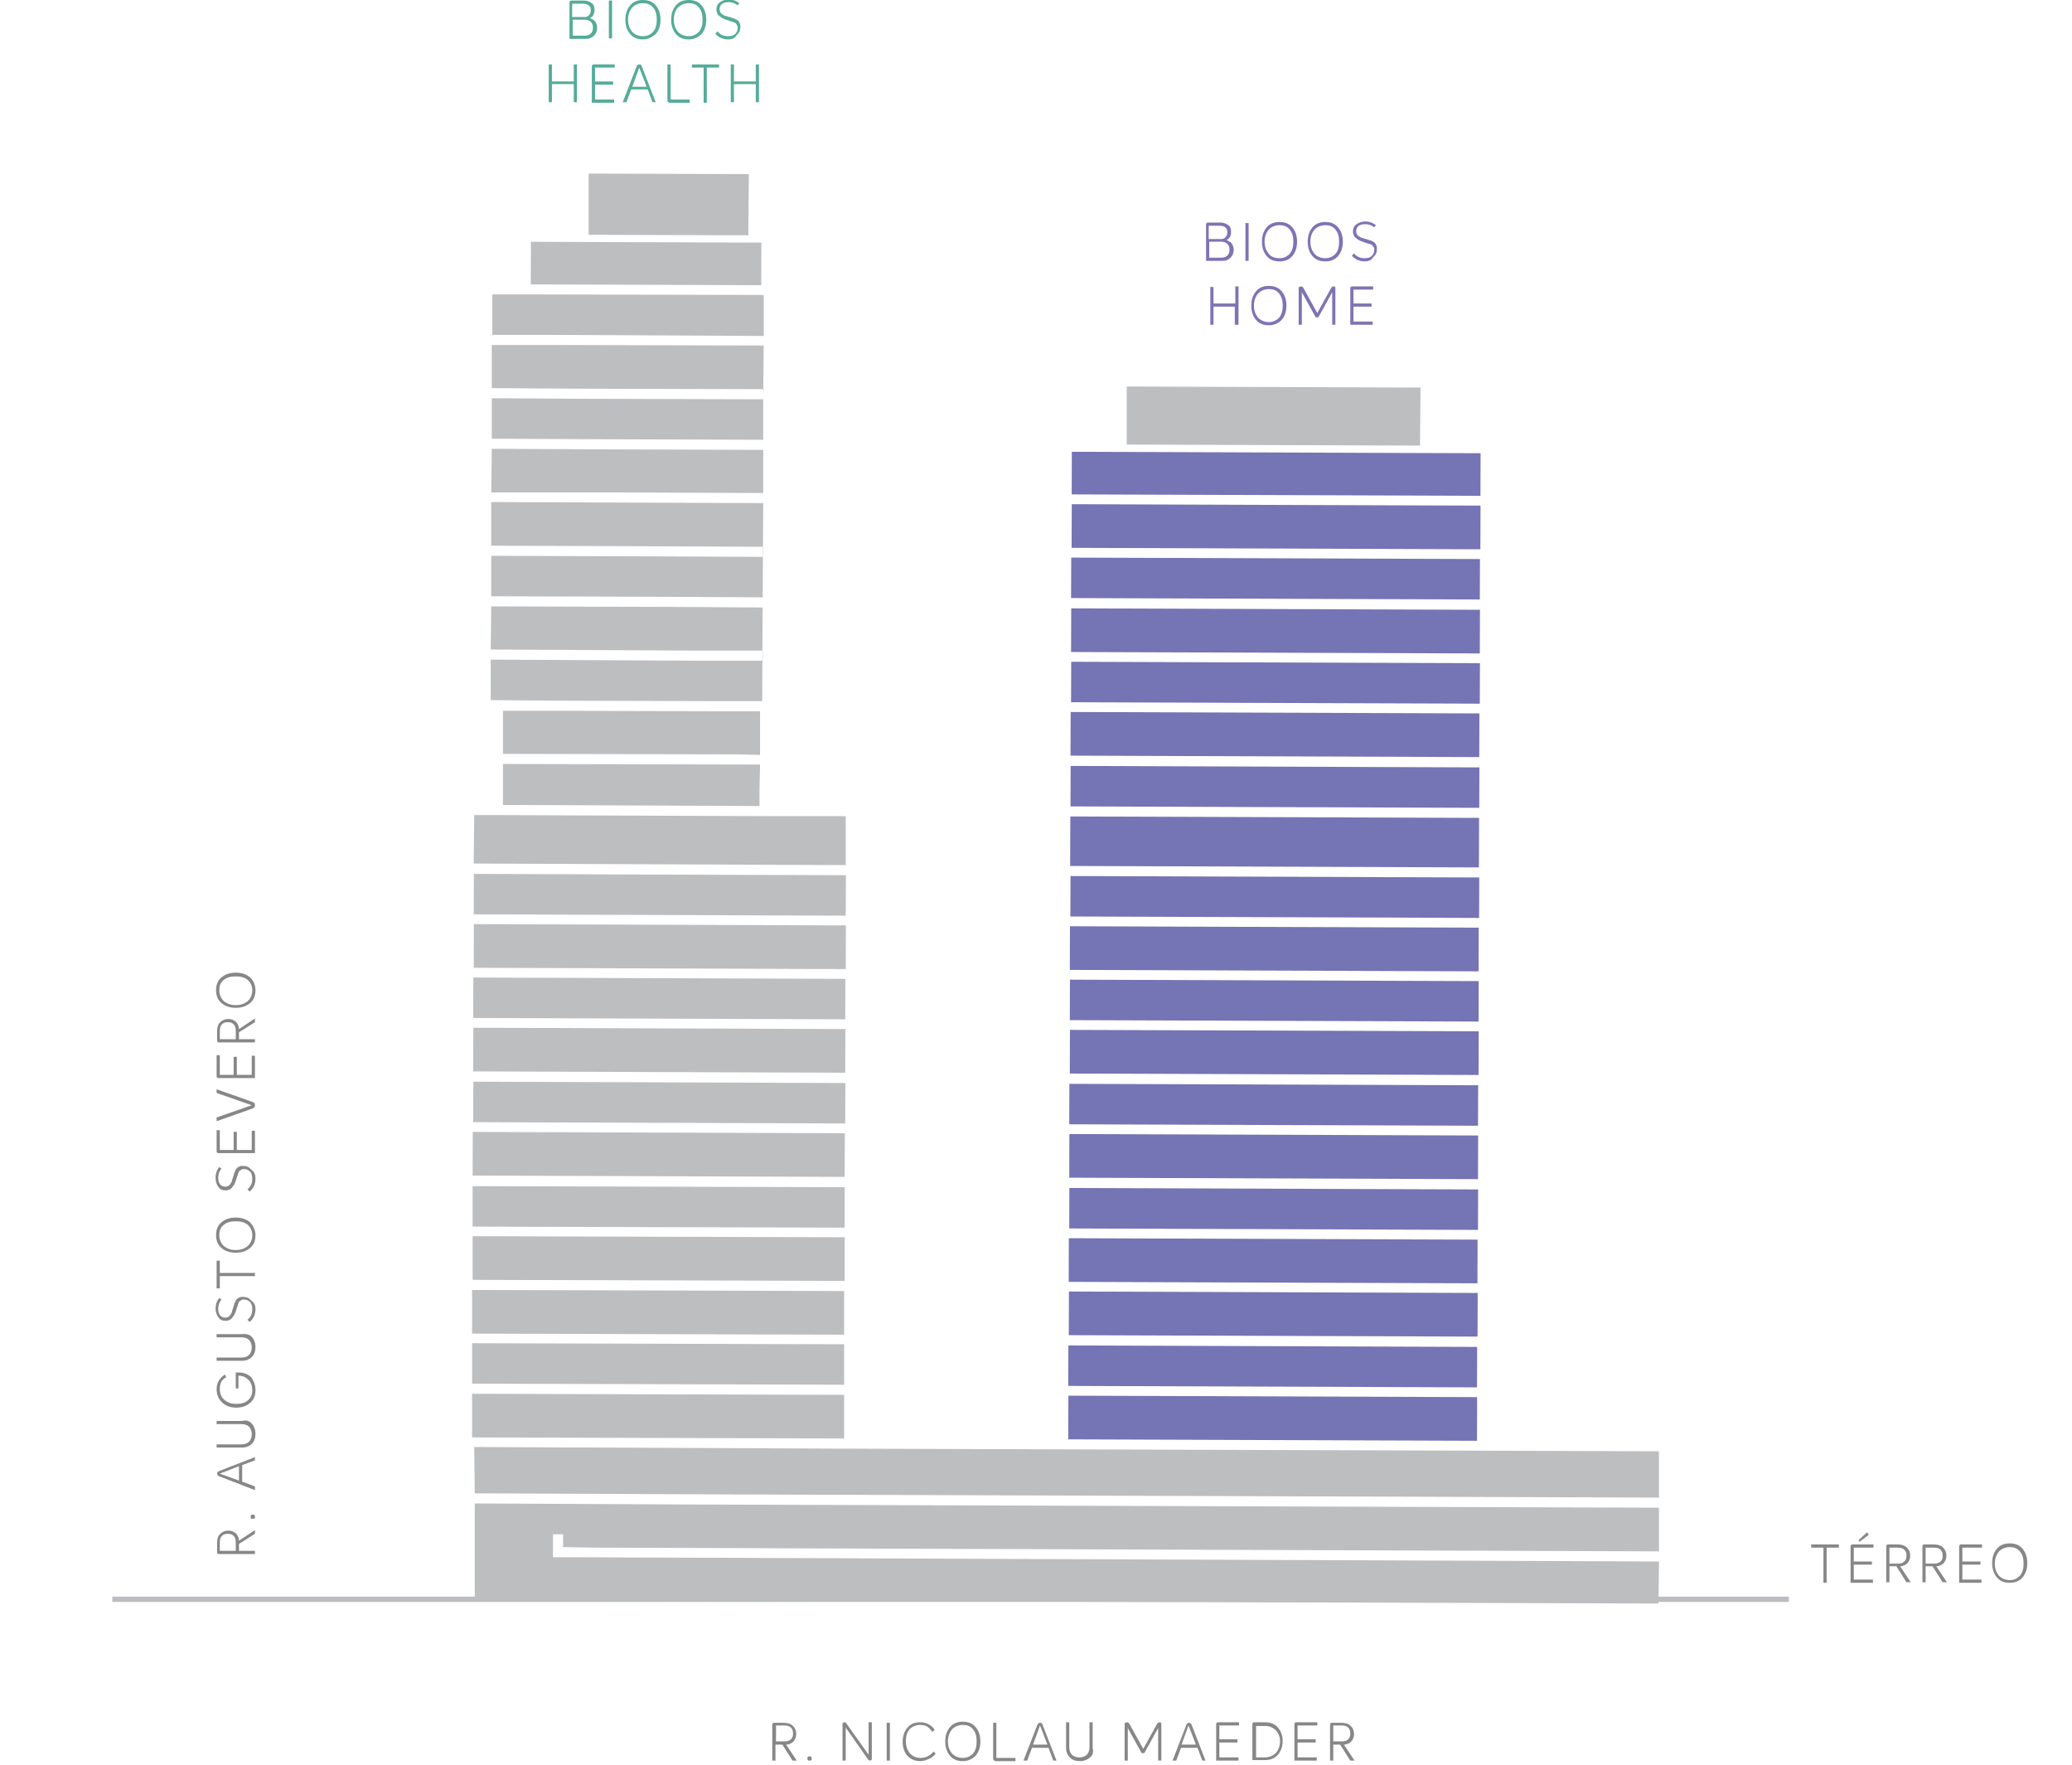 <?xml version="1.0" encoding="utf-8"?>
<!-- Generator: Adobe Illustrator 24.0.2, SVG Export Plug-In . SVG Version: 6.00 Build 0)  -->
<svg version="1.1" id="Camada_1" xmlns="http://www.w3.org/2000/svg" xmlns:xlink="http://www.w3.org/1999/xlink" x="0px" y="0px"
	 viewBox="0 0 389.3 331.5" style="enable-background:new 0 0 389.3 331.5;" xml:space="preserve">
<style type="text/css">
	.st0{fill:#878787;}
	.st1{fill:#55AC98;}
	.st2{fill:#7E74B4;}
	.st3{fill:#BBBDC0;}
	.st4{fill:#BCBEC0;}
	.st5{fill:#7574B4;}
	.st6{clip-path:url(#SVGID_2_);}
</style>
<g>
	<g>
		<path class="st0" d="M148.9,330.7l-1.9-3h-1.3v3h-0.6v-6.8c0-0.1,0-0.2,0.1-0.2c0.1-0.1,0.1-0.1,0.2-0.1h1.9
			c0.7,0,1.3,0.2,1.7,0.6c0.4,0.4,0.6,0.9,0.6,1.5c0,0.6-0.2,1-0.5,1.4c-0.3,0.3-0.8,0.6-1.4,0.6l2,3H148.9z M145.8,324.1v3h1.5
			c0.6,0,1-0.1,1.3-0.4c0.3-0.3,0.4-0.6,0.4-1.1c0-0.5-0.1-0.8-0.4-1.1c-0.3-0.3-0.7-0.4-1.3-0.4H145.8z"/>
		<path class="st0" d="M152.1,330.7c-0.1,0-0.3,0-0.3-0.1c-0.1-0.1-0.1-0.2-0.1-0.3c0-0.1,0-0.3,0.1-0.3c0.1-0.1,0.2-0.1,0.3-0.1
			c0.1,0,0.3,0,0.3,0.1c0.1,0.1,0.1,0.2,0.1,0.3c0,0.1,0,0.3-0.1,0.3C152.4,330.7,152.3,330.7,152.1,330.7z"/>
		<path class="st0" d="M163.2,323.5h0.6v6.9c0,0.1,0,0.1-0.1,0.2c-0.1,0-0.1,0.1-0.2,0.1c-0.2,0-0.3-0.1-0.4-0.2l-4.2-6v6.2h-0.6
			v-6.9c0-0.1,0-0.1,0.1-0.2c0.1,0,0.1-0.1,0.2-0.1c0.1,0,0.2,0,0.2,0c0.1,0,0.1,0.1,0.1,0.1c0,0,0.1,0.1,0.1,0.1l4.2,5.9V323.5z"/>
		<path class="st0" d="M166.6,330.7v-7.1h0.6v7.1H166.6z"/>
		<path class="st0" d="M172.9,330.8c-0.9,0-1.7-0.3-2.3-0.9s-1-1.5-1-2.7c0-1.1,0.3-2,0.9-2.7s1.4-1,2.4-1c0.6,0,1.1,0.1,1.6,0.4
			c0.5,0.3,0.9,0.6,1.1,1.1l-0.5,0.3c-0.2-0.4-0.5-0.7-0.9-1c-0.4-0.2-0.8-0.3-1.3-0.3c-0.8,0-1.5,0.3-2,0.8
			c-0.5,0.6-0.7,1.3-0.7,2.3c0,1,0.3,1.7,0.8,2.3c0.5,0.5,1.2,0.8,1.9,0.8c0.5,0,1-0.1,1.4-0.3c0.4-0.2,0.8-0.5,1.1-0.9l0.4,0.4
			c-0.3,0.4-0.8,0.8-1.3,1C174,330.6,173.5,330.8,172.9,330.8z"/>
		<path class="st0" d="M180.9,330.8c-1,0-1.8-0.3-2.4-1c-0.6-0.7-0.9-1.6-0.9-2.7c0-1.1,0.3-2,0.9-2.7c0.6-0.7,1.4-1,2.4-1
			c1,0,1.8,0.3,2.4,1c0.6,0.7,0.9,1.6,0.9,2.7c0,1.1-0.3,2-0.9,2.7C182.7,330.4,181.9,330.8,180.9,330.8z M180.9,330.2
			c0.8,0,1.4-0.3,1.9-0.8c0.5-0.6,0.7-1.3,0.7-2.3c0-1-0.2-1.7-0.7-2.3c-0.5-0.6-1.1-0.8-1.9-0.8c-0.8,0-1.5,0.3-2,0.8
			c-0.5,0.6-0.8,1.3-0.8,2.3c0,1,0.3,1.7,0.8,2.3C179.4,329.9,180.1,330.2,180.9,330.2z"/>
		<path class="st0" d="M186.9,330.7c-0.1,0-0.2,0-0.2-0.1c-0.1-0.1-0.1-0.1-0.1-0.2v-6.8h0.6v6.6h3.6v0.6H186.9z"/>
		<path class="st0" d="M197.9,330.7l-0.9-2.4h-3.1l-0.9,2.4h-0.7l2.6-6.7c0.1-0.3,0.3-0.4,0.5-0.4c0.3,0,0.4,0.1,0.5,0.4l2.6,6.7
			H197.9z M194.1,327.7h2.7l-1.4-3.6L194.1,327.7z"/>
		<path class="st0" d="M204.8,330.1c-0.4,0.4-1.1,0.7-1.9,0.7s-1.4-0.2-1.9-0.7c-0.4-0.4-0.7-1-0.7-1.8v-4.8h0.6v4.7
			c0,0.6,0.2,1.1,0.5,1.4c0.3,0.3,0.8,0.5,1.4,0.5c0.6,0,1.1-0.2,1.4-0.5c0.3-0.3,0.5-0.8,0.5-1.4v-4.7h0.6v4.8
			C205.5,329.1,205.3,329.7,204.8,330.1z"/>
		<path class="st0" d="M217.9,323.5c0.2,0,0.3,0.1,0.3,0.3v6.9h-0.6v-6.1l-2.6,4.7h-0.5l-2.6-4.7v6.1h-0.6v-6.9c0-0.1,0-0.1,0.1-0.2
			c0.1,0,0.2-0.1,0.3-0.1c0.1,0,0.2,0,0.3,0.1c0.1,0,0.1,0.1,0.2,0.2l2.6,4.7l2.6-4.7c0.1-0.1,0.1-0.2,0.2-0.2
			C217.7,323.5,217.8,323.5,217.9,323.5z"/>
		<path class="st0" d="M225.9,330.7l-0.9-2.4h-3.1l-0.9,2.4h-0.7l2.6-6.7c0.1-0.3,0.3-0.4,0.5-0.4s0.4,0.1,0.5,0.4l2.6,6.7H225.9z
			 M222,327.7h2.7l-1.4-3.6L222,327.7z"/>
		<path class="st0" d="M232.8,324.1h-3.7v2.6h3.4v0.6h-3.4v2.8h3.6v0.6h-4.2v-6.8c0-0.1,0-0.2,0.1-0.3c0.1-0.1,0.2-0.1,0.3-0.1h3.9
			V324.1z"/>
		<path class="st0" d="M235.3,330.7v-6.8c0-0.1,0-0.2,0.1-0.3c0.1-0.1,0.2-0.1,0.3-0.1h2c1,0,1.8,0.3,2.4,1s0.9,1.5,0.9,2.5
			c0,1-0.3,1.9-0.9,2.6s-1.4,1-2.4,1H235.3z M235.9,330.1h1.8c0.8,0,1.4-0.3,2-0.8c0.5-0.6,0.8-1.3,0.8-2.2c0-0.9-0.3-1.6-0.8-2.1
			s-1.2-0.8-1.9-0.8h-1.8V330.1z"/>
		<path class="st0" d="M247.5,324.1h-3.7v2.6h3.4v0.6h-3.4v2.8h3.6v0.6h-4.2v-6.8c0-0.1,0-0.2,0.1-0.3c0.1-0.1,0.2-0.1,0.3-0.1h3.9
			V324.1z"/>
		<path class="st0" d="M253.7,330.7l-1.9-3h-1.3v3h-0.6v-6.8c0-0.1,0-0.2,0.1-0.2c0.1-0.1,0.1-0.1,0.2-0.1h1.9
			c0.7,0,1.3,0.2,1.7,0.6c0.4,0.4,0.6,0.9,0.6,1.5c0,0.6-0.2,1-0.5,1.4c-0.3,0.3-0.8,0.6-1.4,0.6l2,3H253.7z M250.5,324.1v3h1.5
			c0.6,0,1-0.1,1.3-0.4c0.3-0.3,0.4-0.6,0.4-1.1c0-0.5-0.1-0.8-0.4-1.1c-0.3-0.3-0.7-0.4-1.3-0.4H250.5z"/>
	</g>
	<g>
		<path class="st0" d="M345.5,290.1v0.6h-2.3v6.6h-0.6v-6.6h-2.3v-0.6H345.5z"/>
		<path class="st0" d="M352,290.7h-3.7v2.6h3.4v0.6h-3.4v2.8h3.6v0.6h-4.2v-6.8c0-0.1,0-0.2,0.1-0.3c0.1-0.1,0.2-0.1,0.3-0.1h3.9
			V290.7z M351.1,288.3l-1.7,1.3l-0.2-0.3l1.6-1.5L351.1,288.3z"/>
		<path class="st0" d="M358.2,297.2l-1.9-3H355v3h-0.6v-6.8c0-0.1,0-0.2,0.1-0.2s0.1-0.1,0.2-0.1h1.9c0.7,0,1.3,0.2,1.7,0.6
			c0.4,0.4,0.6,0.9,0.6,1.5c0,0.6-0.2,1-0.5,1.4c-0.3,0.3-0.8,0.6-1.4,0.6l2,3H358.2z M355,290.7v3h1.5c0.6,0,1-0.1,1.3-0.4
			c0.3-0.3,0.4-0.6,0.4-1.1c0-0.5-0.1-0.8-0.4-1.1c-0.3-0.3-0.7-0.4-1.3-0.4H355z"/>
		<path class="st0" d="M365,297.2l-1.9-3h-1.3v3h-0.6v-6.8c0-0.1,0-0.2,0.1-0.2c0.1-0.1,0.1-0.1,0.2-0.1h1.9c0.7,0,1.3,0.2,1.7,0.6
			c0.4,0.4,0.6,0.9,0.6,1.5c0,0.6-0.2,1-0.5,1.4c-0.3,0.3-0.8,0.6-1.4,0.6l2,3H365z M361.8,290.7v3h1.5c0.6,0,1-0.1,1.3-0.4
			c0.3-0.3,0.4-0.6,0.4-1.1c0-0.5-0.1-0.8-0.4-1.1c-0.3-0.3-0.7-0.4-1.3-0.4H361.8z"/>
		<path class="st0" d="M372.4,290.7h-3.7v2.6h3.4v0.6h-3.4v2.8h3.6v0.6h-4.2v-6.8c0-0.1,0-0.2,0.1-0.3c0.1-0.1,0.2-0.1,0.3-0.1h3.9
			V290.7z"/>
		<path class="st0" d="M377.6,297.3c-1,0-1.8-0.3-2.4-1c-0.6-0.7-0.9-1.6-0.9-2.7c0-1.1,0.3-2,0.9-2.7c0.6-0.7,1.4-1,2.4-1
			c1,0,1.8,0.3,2.4,1c0.6,0.7,0.9,1.6,0.9,2.7c0,1.1-0.3,2-0.9,2.7C379.4,297,378.6,297.3,377.6,297.3z M377.6,296.8
			c0.8,0,1.4-0.3,1.9-0.8c0.5-0.6,0.7-1.3,0.7-2.3c0-1-0.2-1.7-0.7-2.3c-0.5-0.6-1.1-0.8-1.9-0.8c-0.8,0-1.5,0.3-2,0.8
			c-0.5,0.6-0.8,1.3-0.8,2.3c0,1,0.3,1.7,0.8,2.3C376.1,296.5,376.8,296.8,377.6,296.8z"/>
	</g>
	<g>
		<path class="st1" d="M107,7.2V0.5c0-0.1,0-0.2,0.1-0.3c0.1-0.1,0.2-0.1,0.3-0.1h2.3c0.6,0,1.1,0.2,1.5,0.5
			c0.4,0.3,0.5,0.7,0.5,1.3c0,0.3-0.1,0.7-0.2,0.9c-0.2,0.3-0.4,0.5-0.7,0.6v0c0.4,0.1,0.7,0.3,1,0.6c0.2,0.3,0.4,0.7,0.4,1.2
			c0,0.6-0.2,1.1-0.6,1.5c-0.4,0.4-0.9,0.6-1.5,0.6H107z M107.6,3.2h2.2c0.4,0,0.7-0.1,0.9-0.4c0.2-0.2,0.3-0.5,0.3-0.9
			c0-0.4-0.1-0.7-0.4-0.9s-0.6-0.3-1.1-0.3h-2V3.2z M107.6,6.7h2.2c0.5,0,0.9-0.1,1.2-0.4c0.3-0.3,0.4-0.6,0.4-1.1
			c0-0.5-0.1-0.8-0.4-1.1c-0.3-0.3-0.7-0.4-1.2-0.4h-2.2V6.7z"/>
		<path class="st1" d="M114.4,7.2V0.1h0.6v7.1H114.4z"/>
		<path class="st1" d="M120.8,7.4c-1,0-1.8-0.3-2.4-1s-0.9-1.6-0.9-2.7c0-1.1,0.3-2,0.9-2.7s1.4-1,2.4-1c1,0,1.8,0.3,2.4,1
			c0.6,0.7,0.9,1.6,0.9,2.7c0,1.1-0.3,2-0.9,2.7C122.5,7,121.7,7.4,120.8,7.4z M120.8,6.8c0.8,0,1.4-0.3,1.9-0.8
			c0.5-0.6,0.7-1.3,0.7-2.3c0-1-0.2-1.7-0.7-2.3s-1.1-0.8-1.9-0.8c-0.8,0-1.5,0.3-2,0.8C118.3,2,118,2.7,118,3.7
			c0,1,0.3,1.7,0.8,2.3C119.3,6.5,119.9,6.8,120.8,6.8z"/>
		<path class="st1" d="M129.4,7.4c-1,0-1.8-0.3-2.4-1s-0.9-1.6-0.9-2.7c0-1.1,0.3-2,0.9-2.7s1.4-1,2.4-1c1,0,1.8,0.3,2.4,1
			c0.6,0.7,0.9,1.6,0.9,2.7c0,1.1-0.3,2-0.9,2.7C131.2,7,130.4,7.4,129.4,7.4z M129.4,6.8c0.8,0,1.4-0.3,1.9-0.8
			c0.5-0.6,0.7-1.3,0.7-2.3c0-1-0.2-1.7-0.7-2.3s-1.1-0.8-1.9-0.8c-0.8,0-1.5,0.3-2,0.8s-0.8,1.3-0.8,2.3c0,1,0.3,1.7,0.8,2.3
			C127.9,6.5,128.6,6.8,129.4,6.8z"/>
		<path class="st1" d="M136.8,7.4c-0.5,0-0.9-0.1-1.4-0.3c-0.4-0.2-0.8-0.5-1-0.8l0.4-0.4c0.5,0.6,1.1,0.9,2,0.9
			c0.5,0,1-0.1,1.3-0.4c0.3-0.3,0.5-0.6,0.5-1.1c0-0.1,0-0.2,0-0.3c0-0.1,0-0.2-0.1-0.2c0-0.1-0.1-0.1-0.1-0.2
			c-0.1-0.1-0.1-0.1-0.1-0.2c0,0-0.1-0.1-0.2-0.1s-0.2-0.1-0.2-0.1c0,0-0.1-0.1-0.3-0.1c-0.1,0-0.2-0.1-0.3-0.1
			c-0.1,0-0.1,0-0.3-0.1c-0.1,0-0.2-0.1-0.3-0.1c-0.3-0.1-0.6-0.2-0.8-0.3c-0.2-0.1-0.4-0.2-0.6-0.4c-0.2-0.1-0.4-0.3-0.5-0.5
			c-0.1-0.2-0.2-0.5-0.2-0.8c0-0.6,0.2-1.1,0.7-1.4c0.4-0.3,1-0.5,1.6-0.5c0.7,0,1.4,0.2,2,0.7l-0.3,0.4c-0.5-0.4-1.1-0.6-1.7-0.6
			c-0.5,0-0.9,0.1-1.2,0.3c-0.3,0.2-0.5,0.6-0.5,1c0,0.2,0,0.3,0.1,0.5c0.1,0.1,0.1,0.3,0.2,0.3c0.1,0.1,0.2,0.2,0.4,0.3
			c0.2,0.1,0.3,0.2,0.5,0.2c0.1,0,0.3,0.1,0.6,0.2c0,0,0.1,0,0.1,0c0.3,0.1,0.5,0.2,0.6,0.2c0.1,0,0.3,0.1,0.5,0.2
			c0.2,0.1,0.4,0.2,0.5,0.3c0.1,0.1,0.2,0.3,0.3,0.5c0.1,0.2,0.1,0.4,0.1,0.7c0,0.6-0.2,1.1-0.7,1.5C138.1,7.2,137.5,7.4,136.8,7.4z
			"/>
	</g>
	<g>
		<path class="st1" d="M103.1,19.2v-7.1h0.6v3.2h4.1v-3.2h0.6v7.1h-0.6v-3.4h-4.1v3.4H103.1z"/>
		<path class="st1" d="M115.5,12.7h-3.7v2.6h3.4v0.6h-3.4v2.8h3.6v0.6h-4.2v-6.8c0-0.1,0-0.2,0.1-0.3c0.1-0.1,0.2-0.1,0.3-0.1h3.9
			V12.7z"/>
		<path class="st1" d="M122.6,19.2l-0.9-2.4h-3.1l-0.9,2.4H117l2.6-6.7c0.1-0.3,0.3-0.4,0.5-0.4c0.3,0,0.4,0.1,0.5,0.4l2.6,6.7
			H122.6z M118.8,16.3h2.7l-1.4-3.6L118.8,16.3z"/>
		<path class="st1" d="M125.7,19.2c-0.1,0-0.2,0-0.2-0.1c-0.1-0.1-0.1-0.1-0.1-0.2v-6.8h0.6v6.6h3.6v0.6H125.7z"/>
		<path class="st1" d="M135.1,12.1v0.6h-2.3v6.6h-0.6v-6.6H130v-0.6H135.1z"/>
		<path class="st1" d="M137.3,19.2v-7.1h0.6v3.2h4.1v-3.2h0.6v7.1H142v-3.4h-4.1v3.4H137.3z"/>
	</g>
	<g>
		<path class="st2" d="M226.6,49v-6.8c0-0.1,0-0.2,0.1-0.3c0.1-0.1,0.2-0.1,0.3-0.1h2.3c0.6,0,1.1,0.2,1.5,0.5
			c0.4,0.3,0.5,0.7,0.5,1.3c0,0.3-0.1,0.7-0.2,0.9c-0.2,0.3-0.4,0.5-0.7,0.6v0c0.4,0.1,0.7,0.3,1,0.6c0.2,0.3,0.4,0.7,0.4,1.2
			c0,0.6-0.2,1.1-0.6,1.5c-0.4,0.4-0.9,0.6-1.5,0.6H226.6z M227.2,44.9h2.2c0.4,0,0.7-0.1,0.9-0.4c0.2-0.2,0.3-0.5,0.3-0.9
			c0-0.4-0.1-0.7-0.4-0.9c-0.2-0.2-0.6-0.3-1.1-0.3h-2V44.9z M227.2,48.4h2.2c0.5,0,0.9-0.1,1.2-0.4c0.3-0.3,0.4-0.6,0.4-1.1
			c0-0.5-0.1-0.8-0.4-1.1c-0.3-0.3-0.7-0.4-1.2-0.4h-2.2V48.4z"/>
		<path class="st2" d="M234,49v-7.1h0.6V49H234z"/>
		<path class="st2" d="M240.4,49.1c-1,0-1.8-0.3-2.4-1c-0.6-0.7-0.9-1.6-0.9-2.7c0-1.1,0.3-2,0.9-2.7c0.6-0.7,1.4-1,2.4-1
			c1,0,1.8,0.3,2.4,1c0.6,0.7,0.9,1.6,0.9,2.7c0,1.1-0.3,2-0.9,2.7C242.2,48.8,241.4,49.1,240.4,49.1z M240.4,48.5
			c0.8,0,1.4-0.3,1.9-0.8c0.5-0.6,0.7-1.3,0.7-2.3c0-1-0.2-1.7-0.7-2.3s-1.1-0.8-1.9-0.8c-0.8,0-1.5,0.3-2,0.8
			c-0.5,0.6-0.8,1.3-0.8,2.3c0,1,0.3,1.7,0.8,2.3C238.9,48.3,239.6,48.5,240.4,48.5z"/>
		<path class="st2" d="M249,49.1c-1,0-1.8-0.3-2.4-1c-0.6-0.7-0.9-1.6-0.9-2.7c0-1.1,0.3-2,0.9-2.7s1.4-1,2.4-1c1,0,1.8,0.3,2.4,1
			c0.6,0.7,0.9,1.6,0.9,2.7c0,1.1-0.3,2-0.9,2.7C250.8,48.8,250,49.1,249,49.1z M249,48.5c0.8,0,1.4-0.3,1.9-0.8
			c0.5-0.6,0.7-1.3,0.7-2.3c0-1-0.2-1.7-0.7-2.3c-0.5-0.6-1.1-0.8-1.9-0.8c-0.8,0-1.5,0.3-2,0.8c-0.5,0.6-0.8,1.3-0.8,2.3
			c0,1,0.3,1.7,0.8,2.3C247.6,48.3,248.2,48.5,249,48.5z"/>
		<path class="st2" d="M256.4,49.1c-0.5,0-0.9-0.1-1.4-0.3c-0.4-0.2-0.8-0.5-1-0.8l0.4-0.4c0.5,0.6,1.1,0.9,2,0.9
			c0.5,0,1-0.1,1.3-0.4c0.3-0.3,0.5-0.6,0.5-1.1c0-0.1,0-0.2,0-0.3c0-0.1,0-0.2-0.1-0.2c0-0.1-0.1-0.1-0.1-0.2
			c-0.1-0.1-0.1-0.1-0.1-0.2c0,0-0.1-0.1-0.2-0.1c-0.1-0.1-0.2-0.1-0.2-0.1c0,0-0.1-0.1-0.3-0.1c-0.1,0-0.2-0.1-0.3-0.1
			c-0.1,0-0.1,0-0.3-0.1c-0.1,0-0.2-0.1-0.3-0.1c-0.3-0.1-0.6-0.2-0.8-0.3c-0.2-0.1-0.4-0.2-0.6-0.4c-0.2-0.1-0.4-0.3-0.5-0.5
			c-0.1-0.2-0.2-0.5-0.2-0.8c0-0.6,0.2-1.1,0.7-1.4c0.4-0.3,1-0.5,1.6-0.5c0.7,0,1.4,0.2,2,0.7l-0.3,0.4c-0.5-0.4-1.1-0.6-1.7-0.6
			c-0.5,0-0.9,0.1-1.2,0.3c-0.3,0.2-0.5,0.6-0.5,1c0,0.2,0,0.3,0.1,0.5c0.1,0.1,0.1,0.3,0.2,0.3c0.1,0.1,0.2,0.2,0.4,0.3
			c0.2,0.1,0.3,0.2,0.5,0.2c0.1,0,0.3,0.1,0.6,0.2c0,0,0.1,0,0.1,0c0.3,0.1,0.5,0.2,0.6,0.2c0.1,0,0.3,0.1,0.5,0.2
			c0.2,0.1,0.4,0.2,0.5,0.3c0.1,0.1,0.2,0.3,0.3,0.5c0.1,0.2,0.1,0.4,0.1,0.7c0,0.6-0.2,1.1-0.7,1.5
			C257.7,48.9,257.1,49.1,256.4,49.1z"/>
	</g>
	<g>
		<path class="st2" d="M227.4,61v-7.1h0.6V57h4.1v-3.2h0.6V61H232v-3.4H228V61H227.4z"/>
		<path class="st2" d="M238.4,61.1c-1,0-1.8-0.3-2.4-1c-0.6-0.7-0.9-1.6-0.9-2.7c0-1.1,0.3-2,0.9-2.7s1.4-1,2.4-1c1,0,1.8,0.3,2.4,1
			c0.6,0.7,0.9,1.6,0.9,2.7c0,1.1-0.3,2-0.9,2.7C240.2,60.7,239.4,61.1,238.4,61.1z M238.4,60.5c0.8,0,1.4-0.3,1.9-0.8
			c0.5-0.6,0.7-1.3,0.7-2.3c0-1-0.2-1.7-0.7-2.3s-1.1-0.8-1.9-0.8c-0.8,0-1.5,0.3-2,0.8c-0.5,0.6-0.8,1.3-0.8,2.3
			c0,1,0.3,1.7,0.8,2.3C236.9,60.2,237.6,60.5,238.4,60.5z"/>
		<path class="st2" d="M250.6,53.8c0.2,0,0.3,0.1,0.3,0.3V61h-0.6v-6.1l-2.6,4.7h-0.5l-2.6-4.7V61h-0.6v-6.9c0-0.1,0-0.1,0.1-0.2
			c0.1,0,0.2-0.1,0.3-0.1c0.1,0,0.2,0,0.3,0.1c0.1,0,0.1,0.1,0.2,0.2l2.6,4.7l2.6-4.7c0.1-0.1,0.1-0.2,0.2-0.2
			C250.3,53.8,250.4,53.8,250.6,53.8z"/>
		<path class="st2" d="M258,54.4h-3.7V57h3.4v0.6h-3.4v2.8h3.6V61h-4.2v-6.8c0-0.1,0-0.2,0.1-0.3c0.1-0.1,0.2-0.1,0.3-0.1h3.9V54.4z
			"/>
	</g>
	<g>
		<path class="st0" d="M47.9,288.1l-3,1.9v1.3h3v0.6h-6.8c-0.1,0-0.2,0-0.2-0.1c-0.1-0.1-0.1-0.1-0.1-0.2v-1.9
			c0-0.7,0.2-1.3,0.6-1.6c0.4-0.4,0.9-0.6,1.5-0.6c0.6,0,1,0.2,1.4,0.5c0.3,0.3,0.6,0.8,0.6,1.4l3-2V288.1z M41.3,291.3h3v-1.5
			c0-0.6-0.1-1-0.4-1.3c-0.3-0.3-0.6-0.4-1.1-0.4c-0.5,0-0.8,0.1-1.1,0.4c-0.3,0.3-0.4,0.7-0.4,1.3V291.3z"/>
		<path class="st0" d="M47.9,284.9c0,0.1,0,0.3-0.1,0.3c-0.1,0.1-0.2,0.1-0.3,0.1c-0.1,0-0.3,0-0.3-0.1c-0.1-0.1-0.1-0.2-0.1-0.3
			c0-0.1,0-0.3,0.1-0.3c0.1-0.1,0.2-0.1,0.3-0.1c0.1,0,0.3,0,0.3,0.1C47.9,284.6,47.9,284.7,47.9,284.9z"/>
		<path class="st0" d="M47.9,274.3l-2.4,0.9v3.1l2.4,0.9v0.7l-6.7-2.6c-0.3-0.1-0.4-0.3-0.4-0.5s0.1-0.4,0.4-0.5l6.7-2.6V274.3z
			 M44.9,278.1v-2.7l-3.6,1.4L44.9,278.1z"/>
		<path class="st0" d="M47.3,267.4c0.4,0.4,0.7,1.1,0.7,1.9c0,0.8-0.2,1.4-0.7,1.9c-0.4,0.4-1,0.7-1.8,0.7h-4.8v-0.6h4.7
			c0.6,0,1.1-0.2,1.4-0.5c0.3-0.3,0.5-0.8,0.5-1.4c0-0.6-0.2-1.1-0.5-1.4c-0.3-0.3-0.8-0.5-1.4-0.5h-4.7v-0.6h4.8
			C46.3,266.7,46.9,266.9,47.3,267.4z"/>
		<path class="st0" d="M48,261.1c0,1-0.3,1.8-1,2.4c-0.7,0.6-1.5,0.9-2.6,0.9c-1.1,0-2-0.3-2.7-1s-1-1.5-1-2.5
			c0-0.7,0.2-1.3,0.5-1.7c0.3-0.5,0.7-0.8,1.1-1l0.2,0.5c-0.4,0.2-0.7,0.5-0.9,0.8c-0.2,0.4-0.3,0.8-0.3,1.4c0,0.9,0.3,1.5,0.8,2
			c0.6,0.5,1.3,0.8,2.3,0.8c0.9,0,1.7-0.2,2.2-0.7c0.6-0.5,0.8-1.1,0.8-1.9c0-0.7-0.2-1.4-0.7-1.9c-0.5-0.5-1.1-0.8-1.9-0.8v2.4
			h-0.5v-3h0.5c1,0,1.8,0.3,2.4,0.9C47.7,259.4,48,260.2,48,261.1z"/>
		<path class="st0" d="M47.3,251.1c0.4,0.4,0.7,1.1,0.7,1.9c0,0.8-0.2,1.4-0.7,1.9c-0.4,0.4-1,0.7-1.8,0.7h-4.8V255h4.7
			c0.6,0,1.1-0.2,1.4-0.5c0.3-0.3,0.5-0.8,0.5-1.4c0-0.6-0.2-1.1-0.5-1.4c-0.3-0.3-0.8-0.5-1.4-0.5h-4.7v-0.6h4.8
			C46.3,250.5,46.9,250.7,47.3,251.1z"/>
		<path class="st0" d="M48,245.9c0,0.5-0.1,0.9-0.3,1.4c-0.2,0.4-0.5,0.8-0.8,1l-0.4-0.4c0.6-0.5,0.9-1.1,0.9-2c0-0.5-0.1-1-0.4-1.3
			c-0.3-0.3-0.6-0.5-1.1-0.5c-0.1,0-0.2,0-0.3,0c-0.1,0-0.2,0-0.2,0.1c-0.1,0-0.1,0.1-0.2,0.1c-0.1,0.1-0.1,0.1-0.2,0.1
			c0,0-0.1,0.1-0.1,0.2c-0.1,0.1-0.1,0.2-0.1,0.2c0,0-0.1,0.1-0.1,0.3c0,0.1-0.1,0.2-0.1,0.3s-0.1,0.1-0.1,0.3
			c0,0.1-0.1,0.2-0.1,0.3c-0.1,0.3-0.2,0.6-0.3,0.8c-0.1,0.2-0.2,0.4-0.4,0.6c-0.1,0.2-0.3,0.4-0.5,0.5c-0.2,0.1-0.5,0.2-0.8,0.2
			c-0.6,0-1.1-0.2-1.4-0.7c-0.3-0.4-0.5-1-0.5-1.6c0-0.7,0.2-1.4,0.7-2l0.4,0.3c-0.4,0.5-0.6,1.1-0.6,1.7c0,0.5,0.1,0.9,0.3,1.2
			c0.2,0.3,0.6,0.5,1,0.5c0.2,0,0.3,0,0.5-0.1c0.1-0.1,0.3-0.1,0.3-0.2c0.1-0.1,0.2-0.2,0.3-0.4c0.1-0.2,0.2-0.3,0.2-0.5
			c0-0.1,0.1-0.3,0.2-0.6c0,0,0-0.1,0-0.1c0.1-0.3,0.2-0.5,0.2-0.6c0-0.1,0.1-0.3,0.2-0.5c0.1-0.2,0.2-0.4,0.3-0.5
			c0.1-0.1,0.3-0.2,0.5-0.3c0.2-0.1,0.4-0.1,0.7-0.1c0.6,0,1.1,0.2,1.5,0.7C47.8,244.7,48,245.2,48,245.9z"/>
		<path class="st0" d="M40.7,236.8h0.6v2.3h6.6v0.6h-6.6v2.3h-0.6V236.8z"/>
		<path class="st0" d="M48,232c0,1-0.3,1.8-1,2.4c-0.7,0.6-1.6,0.9-2.7,0.9c-1.1,0-2-0.3-2.7-0.9c-0.7-0.6-1-1.4-1-2.4
			c0-1,0.3-1.8,1-2.4c0.7-0.6,1.6-0.9,2.7-0.9c1.1,0,2,0.3,2.7,0.9C47.6,230.3,48,231.1,48,232z M47.4,232c0-0.8-0.3-1.4-0.8-1.9
			c-0.6-0.5-1.3-0.7-2.3-0.7c-1,0-1.7,0.2-2.3,0.7c-0.6,0.5-0.8,1.1-0.8,1.9c0,0.8,0.3,1.5,0.8,2c0.6,0.5,1.3,0.8,2.3,0.8
			c1,0,1.7-0.3,2.3-0.8C47.1,233.5,47.4,232.9,47.4,232z"/>
		<path class="st0" d="M48,221.4c0,0.5-0.1,0.9-0.3,1.4c-0.2,0.4-0.5,0.8-0.8,1l-0.4-0.4c0.6-0.5,0.9-1.1,0.9-2c0-0.5-0.1-1-0.4-1.3
			c-0.3-0.3-0.6-0.5-1.1-0.5c-0.1,0-0.2,0-0.3,0c-0.1,0-0.2,0-0.2,0.1c-0.1,0-0.1,0.1-0.2,0.1c-0.1,0.1-0.1,0.1-0.2,0.1
			c0,0-0.1,0.1-0.1,0.2c-0.1,0.1-0.1,0.2-0.1,0.2c0,0-0.1,0.1-0.1,0.3c0,0.1-0.1,0.2-0.1,0.3c0,0.1-0.1,0.1-0.1,0.3
			c0,0.1-0.1,0.2-0.1,0.3c-0.1,0.3-0.2,0.6-0.3,0.8c-0.1,0.2-0.2,0.4-0.4,0.6c-0.1,0.2-0.3,0.4-0.5,0.5c-0.2,0.1-0.5,0.2-0.8,0.2
			c-0.6,0-1.1-0.2-1.4-0.7c-0.3-0.4-0.5-1-0.5-1.7c0-0.7,0.2-1.4,0.7-2l0.4,0.3c-0.4,0.5-0.6,1.1-0.6,1.7c0,0.5,0.1,0.9,0.3,1.2
			c0.2,0.3,0.6,0.5,1,0.5c0.2,0,0.3,0,0.5-0.1c0.1-0.1,0.3-0.1,0.3-0.2c0.1-0.1,0.2-0.2,0.3-0.4c0.1-0.2,0.2-0.3,0.2-0.5
			c0-0.1,0.1-0.3,0.2-0.6c0,0,0-0.1,0-0.1c0.1-0.3,0.2-0.5,0.2-0.6c0-0.1,0.1-0.3,0.2-0.5c0.1-0.2,0.2-0.4,0.3-0.5
			c0.1-0.1,0.3-0.2,0.5-0.3c0.2-0.1,0.4-0.1,0.7-0.1c0.6,0,1.1,0.2,1.5,0.7C47.8,220.1,48,220.7,48,221.4z"/>
		<path class="st0" d="M41.3,212.3v3.7h2.6v-3.4h0.6v3.4h2.8v-3.6h0.6v4.2h-6.8c-0.1,0-0.2,0-0.3-0.1c-0.1-0.1-0.1-0.2-0.1-0.3v-3.9
			H41.3z"/>
		<path class="st0" d="M40.7,205.3v-0.7l6.8,2.4c0.3,0.1,0.4,0.3,0.4,0.6c0,0.3-0.1,0.5-0.4,0.6l-6.8,2.4l0-0.7l6.6-2.3L40.7,205.3z
			"/>
		<path class="st0" d="M41.3,198.2v3.7h2.6v-3.4h0.6v3.4h2.8v-3.6h0.6v4.2h-6.8c-0.1,0-0.2,0-0.3-0.1c-0.1-0.1-0.1-0.2-0.1-0.3v-3.9
			H41.3z"/>
		<path class="st0" d="M47.9,192l-3,1.9v1.3h3v0.6h-6.8c-0.1,0-0.2,0-0.2-0.1c-0.1-0.1-0.1-0.1-0.1-0.2v-1.9c0-0.7,0.2-1.3,0.6-1.6
			c0.4-0.4,0.9-0.6,1.5-0.6c0.6,0,1,0.2,1.4,0.5c0.3,0.3,0.6,0.8,0.6,1.4l3-2V192z M41.3,195.2h3v-1.5c0-0.6-0.1-1-0.4-1.3
			c-0.3-0.3-0.6-0.4-1.1-0.4c-0.5,0-0.8,0.1-1.1,0.4c-0.3,0.3-0.4,0.7-0.4,1.3V195.2z"/>
		<path class="st0" d="M48,186c0,1-0.3,1.8-1,2.4c-0.7,0.6-1.6,0.9-2.7,0.9c-1.1,0-2-0.3-2.7-0.9c-0.7-0.6-1-1.4-1-2.4
			c0-1,0.3-1.8,1-2.4c0.7-0.6,1.6-0.9,2.7-0.9c1.1,0,2,0.3,2.7,0.9C47.6,184.2,48,185,48,186z M47.4,186c0-0.8-0.3-1.4-0.8-1.9
			c-0.6-0.5-1.3-0.7-2.3-0.7c-1,0-1.7,0.2-2.3,0.7c-0.6,0.5-0.8,1.1-0.8,1.9c0,0.8,0.3,1.5,0.8,2c0.6,0.5,1.3,0.8,2.3,0.8
			c1,0,1.7-0.3,2.3-0.8C47.1,187.5,47.4,186.8,47.4,186z"/>
	</g>
	<g>
		<rect x="21.1" y="299.9" class="st3" width="315" height="1"/>
	</g>
	<g>
		
			<rect x="117.4" y="27.8" transform="matrix(3.518915e-03 -1 1 3.518915e-03 71.513 170.72)" class="st4" width="8" height="43.3"/>
	</g>
	<g>
		<polygon class="st4" points="139.9,143.6 94.5,143.5 94.5,151.2 142.7,151.4 142.7,149.9 142.7,148.2 142.8,143.6 142.7,143.6 		
			"/>
	</g>
	<g>
		<polygon class="st4" points="142.8,133.6 142.7,133.6 135.3,133.6 103.4,133.5 94.5,133.5 94.5,141.6 139,141.7 142.7,141.8 
			142.8,141.8 		"/>
	</g>
	<g>
		
			<rect x="235.6" y="149.6" transform="matrix(3.532548e-03 -1 1 3.532548e-03 50.57 426.686)" class="st5" width="7.6" height="76.8"/>
	</g>
	<g>
		
			<rect x="235.3" y="159.4" transform="matrix(3.532548e-03 -1 1 3.532548e-03 40.769 436.384)" class="st5" width="8.2" height="76.8"/>
	</g>
	<g>
		
			<rect x="235.2" y="178.9" transform="matrix(3.532548e-03 -1 1 3.532548e-03 21.165 455.781)" class="st5" width="8.2" height="76.8"/>
	</g>
	<g>
		
			<rect x="235.3" y="139.8" transform="matrix(3.532548e-03 -1 1 3.532548e-03 60.373 416.986)" class="st5" width="8.2" height="76.8"/>
	</g>
	<g>
		
			<rect x="235.1" y="198.4" transform="matrix(3.532548e-03 -1 1 3.532548e-03 1.561 475.178)" class="st5" width="8.2" height="76.8"/>
	</g>
	<g>
		
			<rect x="235.9" y="70.3" transform="matrix(3.532548e-03 -1 1 3.532548e-03 130.106 347.988)" class="st5" width="7.6" height="76.8"/>
	</g>
	<g>
		
			<rect x="235.6" y="130.1" transform="matrix(3.532548e-03 -1 1 3.532548e-03 70.174 407.289)" class="st5" width="7.6" height="76.8"/>
	</g>
	<g>
		
			<rect x="235.8" y="89.9" transform="matrix(3.532548e-03 -1 1 3.532548e-03 110.502 367.385)" class="st5" width="7.6" height="76.8"/>
	</g>
	<g>
		
			<rect x="235.4" y="188.7" transform="matrix(3.532548e-03 -1 1 3.532548e-03 11.363 465.48)" class="st5" width="7.6" height="76.8"/>
	</g>
	<g>
		
			<rect x="235.3" y="218.2" transform="matrix(3.532548e-03 -1 1 3.532548e-03 -18.323 494.853)" class="st5" width="7.6" height="76.8"/>
	</g>
	<g>
		
			<rect x="235.1" y="208.5" transform="matrix(3.532548e-03 -1 1 3.532548e-03 -8.521 485.154)" class="st5" width="8.2" height="76.8"/>
	</g>
	<g>
		
			<rect x="235.6" y="60.6" transform="matrix(3.532548e-03 -1 1 3.532548e-03 139.908 338.289)" class="st5" width="8.2" height="76.8"/>
	</g>
	<g>
		
			<rect x="235" y="228" transform="matrix(3.532548e-03 -1 1 3.532548e-03 -28.125 504.551)" class="st5" width="8.2" height="76.8"/>
	</g>
	<g>
		
			<rect x="235.5" y="80.1" transform="matrix(3.532548e-03 -1 1 3.532548e-03 120.305 357.686)" class="st5" width="8.2" height="76.8"/>
	</g>
	<g>
		
			<rect x="235.5" y="169.1" transform="matrix(3.532548e-03 -1 1 3.532548e-03 30.967 446.083)" class="st5" width="7.6" height="76.8"/>
	</g>
	<g>
		
			<rect x="235.5" y="99.6" transform="matrix(3.532548e-03 -1 1 3.532548e-03 100.701 377.084)" class="st5" width="8.2" height="76.8"/>
	</g>
	<g>
		
			<rect x="234.8" y="119.7" transform="matrix(3.532548e-03 -1 1 3.532548e-03 80.537 397.035)" class="st5" width="9.3" height="76.8"/>
	</g>
	<g>
		
			<rect x="235.7" y="50.6" transform="matrix(3.532548e-03 -1 1 3.532548e-03 149.921 328.383)" class="st5" width="8" height="76.8"/>
	</g>
	<g>
		
			<rect x="235.7" y="109.4" transform="matrix(3.532548e-03 -1 1 3.532548e-03 90.899 386.783)" class="st5" width="7.6" height="76.8"/>
	</g>
	<g>
		
			<rect x="120.1" y="152.6" transform="matrix(3.523816e-03 -1 1 3.523816e-03 -64.117 310.777)" class="st4" width="7.6" height="69.9"/>
	</g>
	<g>
		<defs>
			<rect id="SVGID_1_" x="88.6" y="32.6" width="247.3" height="268.7"/>
		</defs>
		<clipPath id="SVGID_2_">
			<use xlink:href="#SVGID_1_"  style="overflow:visible;"/>
		</clipPath>
		<g class="st6">
			<path class="st4" d="M158.6,252.5l-69.9-0.2c0,2.5,0,5.1,0,7.6l69.9,0.2L158.6,252.5z"/>
		</g>
		<g class="st6">
			
				<rect x="119.8" y="142.9" transform="matrix(3.538185e-03 -1 1 3.538185e-03 -54.316 301.075)" class="st4" width="8.2" height="69.9"/>
		</g>
		<g class="st6">
			<path class="st4" d="M158.6,242.5l-69.9-0.2c0,2.7,0,5.4,0,8.2l69.9,0.2L158.6,242.5z"/>
		</g>
		<g class="st6">
			
				<rect x="120.1" y="133.1" transform="matrix(3.538185e-03 -1 1 3.538185e-03 -44.515 291.377)" class="st4" width="7.6" height="69.9"/>
		</g>
		<g class="st6">
			<polygon class="st4" points="158.9,153.3 144.6,153.3 92.6,153.1 89.1,153.1 89,162.2 158.9,162.5 			"/>
		</g>
		<g class="st6">
			<path class="st4" d="M158.7,232.4l-69.9-0.2c0,2.7,0,5.4,0,8.2l69.9,0.2L158.7,232.4z"/>
		</g>
		<g class="st6">
			
				<rect x="119.7" y="181.9" transform="matrix(3.538185e-03 -1 1 3.538185e-03 -93.524 339.87)" class="st4" width="8.2" height="69.9"/>
		</g>
		<g class="st6">
			
				<rect x="119.8" y="162.4" transform="matrix(3.523816e-03 -1 1 3.523816e-03 -73.918 320.476)" class="st4" width="8.2" height="69.9"/>
		</g>
		<g class="st6">
			
				<rect x="120" y="172.2" transform="matrix(3.538185e-03 -1 1 3.538185e-03 -83.722 330.171)" class="st4" width="7.6" height="69.9"/>
		</g>
		<g class="st6">
			<path class="st4" d="M158.7,223l-69.9-0.2l0,4.6c0,1,0,2,0,3l69.9,0.2L158.7,223z"/>
		</g>
		<g class="st6">
			<path class="st4" d="M158.6,262l-69.9-0.2c0,2.7,0,5.4,0,8.2l69.9,0.2L158.6,262z"/>
		</g>
		<g class="st6">
			<polygon class="st4" points="134.4,131.7 142.8,131.7 143.2,131.7 143.2,132.5 143.2,132.6 143.2,132.5 143.2,131.6 143.3,113.1 
				143.4,93.6 143.4,83.5 143.4,74 143.5,64 143.5,54.5 143.5,55.5 143.1,55.4 99.4,55.3 92.5,55.3 92.5,62.9 102.8,62.9 143,63.1 
				143.5,63.1 143.5,64 143.5,64.9 143,64.9 103.7,64.8 92.4,64.8 92.4,72.9 107.5,73 143,73.1 143.5,73.1 143.4,74 143.4,75 
				143,75 108.3,74.9 92.4,74.8 92.4,82.4 111.8,82.5 143,82.6 143.4,82.6 143.4,83.5 143.4,84.5 143,84.5 112.7,84.4 92.4,84.3 
				92.3,92.5 116.4,92.5 142.9,92.6 143.4,92.6 143.4,93.6 143.4,94.5 142.9,94.5 117.3,94.4 92.3,94.3 92.3,102.5 121.1,102.6 
				142.9,102.7 143.3,102.7 143.3,103.6 143.3,104.6 142.9,104.6 121.9,104.5 92.3,104.4 92.3,112 125.4,112.1 142.9,112.2 
				143.3,112.2 143.3,113.1 143.3,114.1 142.9,114.1 126.3,114 92.3,113.9 92.2,122 130,122.2 142.8,122.2 143.3,122.2 143.3,123.2 
				143.3,124.1 142.8,124.1 130.9,124.1 92.2,123.9 92.2,131.5 103.5,131.6 			"/>
		</g>
		<g class="st6">
			<polygon class="st4" points="89.1,271.8 89.2,280.5 135.7,280.7 311.7,281.3 311.7,272.6 156.5,272.1 			"/>
		</g>
		<g class="st6">
			<polygon class="st4" points="89.2,282.4 89.2,300 89.2,300.5 311.6,301.2 311.7,293.3 107.1,292.5 103.9,292.5 103.9,288.2 
				104.8,288.2 104.8,288.2 105.8,288.2 105.8,288.3 105.8,290.6 111.6,290.7 253.9,291.2 311.7,291.4 311.7,283.2 131.2,282.6 			
				"/>
		</g>
		<g class="st6">
			<polygon class="st4" points="266.8,83.2 266.9,72.8 211.7,72.6 211.7,83 211.7,83.5 210.8,83.5 266.8,83.7 			"/>
		</g>
		<g class="st6">
			<polygon class="st4" points="140.6,43.6 140.7,32.7 110.6,32.6 110.6,43.5 110.6,44.1 109.6,44.1 109.6,44.1 140.6,44.2 			"/>
		</g>
		<g class="st6">
			<path class="st4" d="M141.6,44.2l-0.9,0L141.6,44.2z"/>
		</g>
		<g class="st6">
			
				<rect x="384.9" y="27.8" transform="matrix(3.518915e-03 -1 1 3.518915e-03 338.092 438.238)" class="st4" width="8" height="43.3"/>
		</g>
		<g class="st6">
			<polygon class="st4" points="407.4,143.6 362,143.5 362,151.2 410.2,151.4 410.3,149.9 410.3,148.2 410.3,143.6 410.3,143.6 			
				"/>
		</g>
		<g class="st6">
			<polygon class="st4" points="410.3,133.6 410.3,133.6 402.8,133.6 371,133.5 362.1,133.5 362,141.6 406.5,141.7 410.3,141.8 
				410.3,141.8 			"/>
		</g>
		<g class="st6">
			
				<rect x="503.1" y="149.6" transform="matrix(3.532547e-03 -1 1 3.532547e-03 317.145 694.204)" class="st4" width="7.6" height="76.8"/>
		</g>
		<g class="st6">
			
				<rect x="502.8" y="159.4" transform="matrix(3.532547e-03 -1 1 3.532547e-03 307.344 703.902)" class="st4" width="8.2" height="76.8"/>
		</g>
		<g class="st6">
			
				<rect x="502.7" y="178.9" transform="matrix(3.532547e-03 -1 1 3.532547e-03 287.74 723.299)" class="st4" width="8.2" height="76.8"/>
		</g>
		<g class="st6">
			
				<rect x="502.9" y="139.8" transform="matrix(3.532547e-03 -1 1 3.532547e-03 326.948 684.505)" class="st4" width="8.2" height="76.8"/>
		</g>
		<g class="st6">
			
				<rect x="502.6" y="198.4" transform="matrix(3.532547e-03 -1 1 3.532547e-03 268.136 742.696)" class="st4" width="8.2" height="76.8"/>
		</g>
		<g class="st6">
			
				<rect x="503.4" y="70.3" transform="matrix(3.532547e-03 -1 1 3.532547e-03 396.681 615.506)" class="st4" width="7.6" height="76.8"/>
		</g>
		<g class="st6">
			
				<rect x="503.2" y="130.1" transform="matrix(3.532547e-03 -1 1 3.532547e-03 336.749 674.807)" class="st4" width="7.6" height="76.8"/>
		</g>
		<g class="st6">
			
				<rect x="503.3" y="89.9" transform="matrix(3.532547e-03 -1 1 3.532547e-03 377.077 634.904)" class="st4" width="7.6" height="76.8"/>
		</g>
		<g class="st6">
			
				<rect x="503" y="188.7" transform="matrix(3.532547e-03 -1 1 3.532547e-03 277.938 732.998)" class="st4" width="7.6" height="76.8"/>
		</g>
		<g class="st6">
			
				<rect x="502.9" y="218.2" transform="matrix(3.532547e-03 -1 1 3.532547e-03 248.252 762.371)" class="st4" width="7.6" height="76.8"/>
		</g>
		<g class="st6">
			
				<rect x="502.6" y="208.5" transform="matrix(3.532547e-03 -1 1 3.532547e-03 258.054 752.672)" class="st4" width="8.2" height="76.8"/>
		</g>
		<g class="st6">
			
				<rect x="503.1" y="60.6" transform="matrix(3.532547e-03 -1 1 3.532547e-03 406.483 605.807)" class="st4" width="8.2" height="76.8"/>
		</g>
		<g class="st6">
			
				<rect x="502.5" y="228" transform="matrix(3.532547e-03 -1 1 3.532547e-03 238.45 772.069)" class="st4" width="8.2" height="76.8"/>
		</g>
		<g class="st6">
			
				<rect x="503.1" y="80.1" transform="matrix(3.532547e-03 -1 1 3.532547e-03 386.88 625.205)" class="st4" width="8.2" height="76.8"/>
		</g>
		<g class="st6">
			
				<rect x="503" y="169.1" transform="matrix(3.532547e-03 -1 1 3.532547e-03 297.542 713.601)" class="st4" width="7.6" height="76.8"/>
		</g>
		<g class="st6">
			
				<rect x="503" y="99.6" transform="matrix(3.532547e-03 -1 1 3.532547e-03 367.276 644.602)" class="st4" width="8.2" height="76.8"/>
		</g>
		<g class="st6">
			
				<rect x="502.4" y="119.7" transform="matrix(3.532547e-03 -1 1 3.532547e-03 347.111 664.553)" class="st4" width="9.3" height="76.8"/>
		</g>
		<g class="st6">
			
				<rect x="503.2" y="50.6" transform="matrix(3.532547e-03 -1 1 3.532547e-03 416.495 595.901)" class="st4" width="8" height="76.8"/>
		</g>
		<g class="st6">
			
				<rect x="503.2" y="109.4" transform="matrix(3.532547e-03 -1 1 3.532547e-03 357.473 654.301)" class="st4" width="7.6" height="76.8"/>
		</g>
		<g class="st6">
			
				<rect x="387.6" y="152.6" transform="matrix(3.523815e-03 -1 1 3.523815e-03 202.46 578.295)" class="st4" width="7.6" height="69.9"/>
		</g>
		<g class="st6">
			<path class="st4" d="M426.1,252.5l-69.9-0.2c0,2.5,0,5.1,0,7.6l69.9,0.2L426.1,252.5z"/>
		</g>
		<g class="st6">
			
				<rect x="387.4" y="142.9" transform="matrix(3.538184e-03 -1 1 3.538184e-03 212.257 568.593)" class="st4" width="8.2" height="69.9"/>
		</g>
		<g class="st6">
			<path class="st4" d="M426.1,242.5l-69.9-0.2c0,2.7,0,5.4,0,8.2l69.9,0.2L426.1,242.5z"/>
		</g>
		<g class="st6">
			
				<rect x="387.7" y="133.1" transform="matrix(3.538184e-03 -1 1 3.538184e-03 222.059 558.895)" class="st4" width="7.6" height="69.9"/>
		</g>
		<g class="st6">
			<polygon class="st4" points="426.5,153.3 412.1,153.3 360.1,153.1 356.6,153.1 356.5,162.2 426.4,162.5 			"/>
		</g>
		<g class="st6">
			<path class="st4" d="M426.2,232.4l-69.9-0.2c0,2.7,0,5.4,0,8.2l69.9,0.2L426.2,232.4z"/>
		</g>
		<g class="st6">
			
				<rect x="387.2" y="181.9" transform="matrix(3.538184e-03 -1 1 3.538184e-03 173.049 607.388)" class="st4" width="8.2" height="69.9"/>
		</g>
		<g class="st6">
			
				<rect x="387.3" y="162.4" transform="matrix(3.523815e-03 -1 1 3.523815e-03 192.659 587.994)" class="st4" width="8.2" height="69.9"/>
		</g>
		<g class="st6">
			
				<rect x="387.5" y="172.2" transform="matrix(3.538184e-03 -1 1 3.538184e-03 182.851 597.689)" class="st4" width="7.6" height="69.9"/>
		</g>
		<g class="st6">
			<path class="st4" d="M426.2,223l-69.9-0.2l0,4.6c0,1,0,2,0,3l69.9,0.2L426.2,223z"/>
		</g>
		<g class="st6">
			<path class="st4" d="M426.1,262l-69.9-0.2c0,2.7,0,5.4,0,8.2l69.9,0.2L426.1,262z"/>
		</g>
		<g class="st6">
			<polygon class="st4" points="401.9,131.7 410.3,131.7 410.8,131.7 410.8,132.5 410.8,132.6 410.8,132.5 410.8,131.6 410.8,113.1 
				410.9,93.6 410.9,83.5 411,74 411,64 411,54.5 411,55.5 410.6,55.4 366.9,55.3 360,55.3 360,62.9 370.4,62.9 410.6,63.1 
				411,63.1 411,64 411,64.9 410.5,64.9 371.2,64.8 360,64.8 359.9,72.9 375,73 410.5,73.1 411,73.1 411,74 411,75 410.5,75 
				375.8,74.9 359.9,74.8 359.9,82.4 379.3,82.5 410.5,82.6 410.9,82.6 410.9,83.5 410.9,84.5 410.5,84.5 380.2,84.4 359.9,84.3 
				359.9,92.5 384,92.5 410.5,92.6 410.9,92.6 410.9,93.6 410.9,94.5 410.4,94.5 384.8,94.4 359.9,94.3 359.8,102.5 388.6,102.6 
				410.4,102.7 410.9,102.7 410.9,103.6 410.9,104.6 410.4,104.6 389.4,104.5 359.8,104.4 359.8,112 392.9,112.1 410.4,112.2 
				410.8,112.2 410.8,113.1 410.8,114.1 410.4,114.1 393.8,114 359.8,113.9 359.8,122 397.5,122.2 410.3,122.2 410.8,122.2 
				410.8,123.2 410.8,124.1 410.3,124.1 398.4,124.1 359.8,123.9 359.7,131.5 371,131.6 			"/>
		</g>
		<g class="st6">
			<polygon class="st4" points="356.7,271.8 356.7,280.5 403.2,280.7 579.2,281.3 579.3,272.6 424.1,272.1 			"/>
		</g>
		<g class="st6">
			<polygon class="st4" points="356.7,282.4 356.7,300 356.7,300.5 579.2,301.2 579.2,293.3 374.7,292.5 371.4,292.5 371.4,288.2 
				372.4,288.2 372.4,288.2 373.3,288.2 373.3,288.3 373.3,290.6 379.2,290.7 521.4,291.2 579.2,291.4 579.2,283.2 398.7,282.6 			
				"/>
		</g>
		<g class="st6">
			<polygon class="st5" points="534.3,83.2 534.4,72.8 479.3,72.6 479.2,83 479.2,83.5 478.3,83.5 534.3,83.7 			"/>
		</g>
		<g class="st6">
			<polygon class="st4" points="408.2,43.6 408.2,32.7 378.1,32.6 378.1,43.5 378.1,44.1 377.2,44.1 377.2,44.1 408.2,44.2 			"/>
		</g>
		<g class="st6">
			<path class="st4" d="M409.1,44.2l-0.9,0L409.1,44.2z"/>
		</g>
		<g class="st6">
			
				<rect x="652.4" y="27.8" transform="matrix(3.518915e-03 -1 1 3.518915e-03 604.67 705.756)" class="st4" width="8" height="43.3"/>
		</g>
		<g class="st6">
			<polygon class="st4" points="674.9,143.6 629.5,143.5 629.5,151.2 677.8,151.4 677.8,149.9 677.8,148.2 677.8,143.6 677.8,143.6 
							"/>
		</g>
		<g class="st6">
			<polygon class="st4" points="677.8,133.6 677.8,133.6 670.3,133.6 638.5,133.5 629.6,133.5 629.5,141.6 674,141.7 677.8,141.8 
				677.8,141.8 			"/>
		</g>
		<g class="st6">
			
				<rect x="770.6" y="149.6" transform="matrix(3.532547e-03 -1 1 3.532547e-03 583.72 961.722)" class="st4" width="7.6" height="76.8"/>
		</g>
		<g class="st6">
			
				<rect x="770.3" y="159.4" transform="matrix(3.532547e-03 -1 1 3.532547e-03 573.919 971.42)" class="st4" width="8.2" height="76.8"/>
		</g>
		<g class="st6">
			
				<rect x="770.2" y="178.9" transform="matrix(3.532547e-03 -1 1 3.532547e-03 554.315 990.818)" class="st4" width="8.2" height="76.8"/>
		</g>
		<g class="st6">
			
				<rect x="770.4" y="139.8" transform="matrix(3.532547e-03 -1 1 3.532547e-03 593.523 952.023)" class="st4" width="8.2" height="76.8"/>
		</g>
		<g class="st6">
			
				<rect x="770.2" y="198.4" transform="matrix(3.532547e-03 -1 1 3.532547e-03 534.711 1010.215)" class="st4" width="8.2" height="76.8"/>
		</g>
		<g class="st6">
			
				<rect x="770.9" y="70.3" transform="matrix(3.532547e-03 -1 1 3.532547e-03 663.256 883.025)" class="st4" width="7.6" height="76.8"/>
		</g>
		<g class="st6">
			
				<rect x="770.7" y="130.1" transform="matrix(3.532547e-03 -1 1 3.532547e-03 603.324 942.325)" class="st4" width="7.6" height="76.8"/>
		</g>
		<g class="st6">
			
				<rect x="770.8" y="89.9" transform="matrix(3.532547e-03 -1 1 3.532547e-03 643.652 902.422)" class="st4" width="7.6" height="76.8"/>
		</g>
		<g class="st6">
			
				<rect x="770.5" y="188.7" transform="matrix(3.532547e-03 -1 1 3.532547e-03 544.512 1000.516)" class="st4" width="7.6" height="76.8"/>
		</g>
		<g class="st6">
			
				<rect x="770.4" y="218.2" transform="matrix(3.532547e-03 -1 1 3.532547e-03 514.827 1029.889)" class="st4" width="7.6" height="76.8"/>
		</g>
		<g class="st6">
			
				<rect x="770.1" y="208.5" transform="matrix(3.532547e-03 -1 1 3.532547e-03 524.629 1020.191)" class="st4" width="8.2" height="76.8"/>
		</g>
		<g class="st6">
			
				<rect x="770.7" y="60.6" transform="matrix(3.532547e-03 -1 1 3.532547e-03 673.058 873.326)" class="st4" width="8.2" height="76.8"/>
		</g>
		<g class="st6">
			
				<rect x="770.1" y="228" transform="matrix(3.532547e-03 -1 1 3.532547e-03 505.025 1039.588)" class="st4" width="8.2" height="76.8"/>
		</g>
		<g class="st6">
			
				<rect x="770.6" y="80.1" transform="matrix(3.532547e-03 -1 1 3.532547e-03 653.455 892.723)" class="st4" width="8.2" height="76.8"/>
		</g>
		<g class="st6">
			
				<rect x="770.6" y="169.1" transform="matrix(3.532547e-03 -1 1 3.532547e-03 564.116 981.119)" class="st4" width="7.6" height="76.8"/>
		</g>
		<g class="st6">
			
				<rect x="770.5" y="99.6" transform="matrix(3.532547e-03 -1 1 3.532547e-03 633.85 912.12)" class="st4" width="8.2" height="76.8"/>
		</g>
		<g class="st6">
			
				<rect x="769.9" y="119.7" transform="matrix(3.532547e-03 -1 1 3.532547e-03 613.686 932.072)" class="st4" width="9.3" height="76.8"/>
		</g>
		<g class="st6">
			
				<rect x="770.8" y="50.6" transform="matrix(3.532547e-03 -1 1 3.532547e-03 683.07 863.419)" class="st4" width="8" height="76.8"/>
		</g>
		<g class="st6">
			
				<rect x="770.8" y="109.4" transform="matrix(3.532547e-03 -1 1 3.532547e-03 624.048 921.819)" class="st4" width="7.6" height="76.8"/>
		</g>
		<g class="st6">
			
				<rect x="655.1" y="152.6" transform="matrix(3.523815e-03 -1 1 3.523815e-03 469.037 845.813)" class="st4" width="7.6" height="69.9"/>
		</g>
		<g class="st6">
			<path class="st4" d="M693.6,252.5l-69.9-0.2c0,2.5,0,5.1,0,7.6l69.9,0.2L693.6,252.5z"/>
		</g>
		<g class="st6">
			
				<rect x="654.9" y="142.9" transform="matrix(3.538184e-03 -1 1 3.538184e-03 478.83 836.112)" class="st4" width="8.2" height="69.9"/>
		</g>
		<g class="st6">
			<path class="st4" d="M693.7,242.5l-69.9-0.2c0,2.7,0,5.4,0,8.2l69.9,0.2L693.7,242.5z"/>
		</g>
		<g class="st6">
			
				<rect x="655.2" y="133.1" transform="matrix(3.538184e-03 -1 1 3.538184e-03 488.632 826.413)" class="st4" width="7.6" height="69.9"/>
		</g>
		<g class="st6">
			<polygon class="st4" points="694,153.3 679.7,153.3 627.7,153.1 624.1,153.1 624.1,162.2 693.9,162.5 			"/>
		</g>
		<g class="st6">
			<path class="st4" d="M693.7,232.4l-69.9-0.2c0,2.7,0,5.4,0,8.2l69.9,0.2L693.7,232.4z"/>
		</g>
		<g class="st6">
			
				<rect x="654.7" y="181.9" transform="matrix(3.538184e-03 -1 1 3.538184e-03 439.623 874.906)" class="st4" width="8.2" height="69.9"/>
		</g>
		<g class="st6">
			
				<rect x="654.8" y="162.4" transform="matrix(3.523815e-03 -1 1 3.523815e-03 459.236 855.512)" class="st4" width="8.2" height="69.9"/>
		</g>
		<g class="st6">
			
				<rect x="655" y="172.2" transform="matrix(3.538184e-03 -1 1 3.538184e-03 449.424 865.207)" class="st4" width="7.6" height="69.9"/>
		</g>
		<g class="st6">
			<polygon class="st4" points="693.7,223 623.9,222.7 623.8,227.3 623.8,230.3 693.7,230.6 			"/>
		</g>
		<g class="st6">
			<path class="st4" d="M693.6,262l-69.9-0.2c0,2.7,0,5.4,0,8.2l69.9,0.2L693.6,262z"/>
		</g>
		<g class="st6">
			<polygon class="st4" points="669.4,131.7 677.8,131.7 678.3,131.7 678.3,132.5 678.3,132.6 678.3,132.5 678.3,131.6 678.4,113.1 
				678.4,93.6 678.5,83.5 678.5,74 678.5,64 678.6,54.5 678.6,55.5 678.1,55.4 634.4,55.3 627.5,55.3 627.5,62.9 637.9,62.9 
				678.1,63.1 678.5,63.1 678.5,64 678.5,64.9 678.1,64.9 638.8,64.8 627.5,64.8 627.5,72.9 642.5,73 678,73.1 678.5,73.1 678.5,74 
				678.5,75 678,75 643.4,74.9 627.4,74.8 627.4,82.4 646.9,82.5 678,82.6 678.5,82.6 678.5,83.5 678.5,84.5 678,84.5 647.7,84.4 
				627.4,84.3 627.4,92.5 651.5,92.5 678,92.6 678.4,92.6 678.4,93.6 678.4,94.5 678,94.5 652.3,94.4 627.4,94.3 627.4,102.5 
				656.1,102.6 677.9,102.7 678.4,102.7 678.4,103.6 678.4,104.6 677.9,104.6 657,104.5 627.3,104.4 627.3,112 660.5,112.1 
				677.9,112.2 678.4,112.2 678.4,113.1 678.3,114.1 677.9,114.1 661.3,114 627.3,113.9 627.3,122 665.1,122.2 677.9,122.2 
				678.3,122.2 678.3,123.2 678.3,124.1 677.9,124.1 665.9,124.1 627.3,123.9 627.2,131.5 638.5,131.6 			"/>
		</g>
		<g class="st6">
			<polygon class="st4" points="624.2,271.8 624.2,280.5 670.7,280.7 846.8,281.3 846.8,272.6 691.6,272.1 			"/>
		</g>
		<g class="st6">
			<polygon class="st4" points="624.2,282.4 624.3,300 624.3,300.5 846.7,301.2 846.7,293.3 642.2,292.5 638.9,292.5 638.9,288.2 
				639.9,288.2 639.9,288.2 640.8,288.2 640.8,288.3 640.8,290.6 646.7,290.7 788.9,291.2 846.7,291.4 846.7,283.2 666.2,282.6 			
				"/>
		</g>
		<g class="st6">
			<polygon class="st4" points="801.9,83.2 801.9,72.8 746.8,72.6 746.7,83 746.7,83.5 745.8,83.5 801.9,83.7 			"/>
		</g>
		<g class="st6">
			<polygon class="st4" points="675.7,43.6 675.7,32.7 645.7,32.6 645.6,43.5 645.6,44.1 644.7,44.1 644.7,44.1 675.7,44.2 			"/>
		</g>
		<g class="st6">
			<path class="st4" d="M676.6,44.2l-0.9,0L676.6,44.2z"/>
		</g>
		<g class="st6">
			
				<rect x="920" y="27.8" transform="matrix(3.518915e-03 -1 1 3.518915e-03 871.249 973.274)" class="st4" width="8" height="43.3"/>
		</g>
		<g class="st6">
			<polygon class="st4" points="942.4,143.6 897.1,143.5 897.1,151.2 945.3,151.4 945.3,149.9 945.3,148.2 945.3,143.6 945.3,143.6 
							"/>
		</g>
		<g class="st6">
			<polygon class="st4" points="945.3,133.6 945.3,133.6 937.8,133.6 906,133.5 897.1,133.5 897.1,141.6 941.6,141.7 945.3,141.8 
				945.3,141.8 			"/>
		</g>
		<g class="st6">
			
				<rect x="1038.1" y="149.6" transform="matrix(3.532544e-03 -1 1 3.532544e-03 850.295 1229.24)" class="st4" width="7.6" height="76.8"/>
		</g>
		<g class="st6">
			
				<rect x="1037.8" y="159.4" transform="matrix(3.532544e-03 -1 1 3.532544e-03 840.494 1238.938)" class="st4" width="8.2" height="76.8"/>
		</g>
		<g class="st6">
			
				<rect x="1037.8" y="178.9" transform="matrix(3.532544e-03 -1 1 3.532544e-03 820.89 1258.336)" class="st4" width="8.2" height="76.8"/>
		</g>
		<g class="st6">
			
				<rect x="1037.9" y="139.8" transform="matrix(3.532544e-03 -1 1 3.532544e-03 860.097 1219.541)" class="st4" width="8.2" height="76.8"/>
		</g>
		<g class="st6">
			
				<rect x="1037.7" y="198.4" transform="matrix(3.532544e-03 -1 1 3.532544e-03 801.286 1277.733)" class="st4" width="8.2" height="76.8"/>
		</g>
		<g class="st6">
			
				<rect x="1038.4" y="70.3" transform="matrix(3.532544e-03 -1 1 3.532544e-03 929.831 1150.543)" class="st4" width="7.6" height="76.8"/>
		</g>
		<g class="st6">
			
				<rect x="1038.2" y="130.1" transform="matrix(3.532544e-03 -1 1 3.532544e-03 869.899 1209.843)" class="st4" width="7.6" height="76.8"/>
		</g>
		<g class="st6">
			
				<rect x="1038.4" y="89.9" transform="matrix(3.532544e-03 -1 1 3.532544e-03 910.227 1169.94)" class="st4" width="7.6" height="76.8"/>
		</g>
		<g class="st6">
			
				<rect x="1038" y="188.7" transform="matrix(3.532544e-03 -1 1 3.532544e-03 811.087 1268.034)" class="st4" width="7.6" height="76.8"/>
		</g>
		<g class="st6">
			
				<rect x="1037.9" y="218.2" transform="matrix(3.532544e-03 -1 1 3.532544e-03 781.401 1297.408)" class="st4" width="7.6" height="76.8"/>
		</g>
		<g class="st6">
			
				<rect x="1037.7" y="208.5" transform="matrix(3.532544e-03 -1 1 3.532544e-03 791.204 1287.709)" class="st4" width="8.2" height="76.8"/>
		</g>
		<g class="st6">
			
				<rect x="1038.2" y="60.6" transform="matrix(3.532544e-03 -1 1 3.532544e-03 939.633 1140.844)" class="st4" width="8.2" height="76.8"/>
		</g>
		<g class="st6">
			
				<rect x="1037.6" y="228" transform="matrix(3.532544e-03 -1 1 3.532544e-03 771.6 1307.106)" class="st4" width="8.2" height="76.8"/>
		</g>
		<g class="st6">
			
				<rect x="1038.1" y="80.1" transform="matrix(3.532544e-03 -1 1 3.532544e-03 920.029 1160.241)" class="st4" width="8.2" height="76.8"/>
		</g>
		<g class="st6">
			
				<rect x="1038.1" y="169.1" transform="matrix(3.532544e-03 -1 1 3.532544e-03 830.691 1248.638)" class="st4" width="7.6" height="76.8"/>
		</g>
		<g class="st6">
			
				<rect x="1038" y="99.6" transform="matrix(3.532544e-03 -1 1 3.532544e-03 900.425 1179.638)" class="st4" width="8.2" height="76.8"/>
		</g>
		<g class="st6">
			
				<rect x="1037.4" y="119.7" transform="matrix(3.532544e-03 -1 1 3.532544e-03 880.261 1199.59)" class="st4" width="9.3" height="76.8"/>
		</g>
		<g class="st6">
			
				<rect x="1038.3" y="50.6" transform="matrix(3.532544e-03 -1 1 3.532544e-03 949.645 1130.938)" class="st4" width="8" height="76.8"/>
		</g>
		<g class="st6">
			
				<rect x="1038.3" y="109.4" transform="matrix(3.532544e-03 -1 1 3.532544e-03 890.623 1189.337)" class="st4" width="7.6" height="76.8"/>
		</g>
		<g class="st6">
			
				<rect x="922.6" y="152.6" transform="matrix(3.523815e-03 -1 1 3.523815e-03 735.614 1113.331)" class="st4" width="7.6" height="69.9"/>
		</g>
		<g class="st6">
			<path class="st4" d="M961.1,252.5l-69.9-0.2c0,2.5,0,5.1,0,7.6l69.9,0.2L961.1,252.5z"/>
		</g>
		<g class="st6">
			
				<rect x="922.4" y="142.9" transform="matrix(3.538184e-03 -1 1 3.538184e-03 745.404 1103.63)" class="st4" width="8.2" height="69.9"/>
		</g>
		<g class="st6">
			<path class="st4" d="M961.2,242.5l-69.9-0.2c0,2.7,0,5.4,0,8.2l69.9,0.2L961.2,242.5z"/>
		</g>
		<g class="st6">
			
				<rect x="922.7" y="133.1" transform="matrix(3.538184e-03 -1 1 3.538184e-03 755.205 1093.931)" class="st4" width="7.6" height="69.9"/>
		</g>
		<g class="st6">
			<polygon class="st4" points="961.5,153.3 947.2,153.3 895.2,153.1 891.6,153.1 891.6,162.2 961.5,162.5 			"/>
		</g>
		<g class="st6">
			<path class="st4" d="M961.2,232.4l-69.9-0.2c0,2.7,0,5.4,0,8.2l69.9,0.2L961.2,232.4z"/>
		</g>
		<g class="st6">
			
				<rect x="922.3" y="181.9" transform="matrix(3.538184e-03 -1 1 3.538184e-03 706.196 1142.424)" class="st4" width="8.2" height="69.9"/>
		</g>
		<g class="st6">
			
				<rect x="922.3" y="162.4" transform="matrix(3.523815e-03 -1 1 3.523815e-03 725.813 1123.03)" class="st4" width="8.2" height="69.9"/>
		</g>
		<g class="st6">
			
				<rect x="922.6" y="172.2" transform="matrix(3.538184e-03 -1 1 3.538184e-03 715.998 1132.726)" class="st4" width="7.6" height="69.9"/>
		</g>
		<g class="st6">
			<polygon class="st4" points="961.3,223 891.4,222.7 891.4,227.3 891.3,230.3 961.2,230.6 			"/>
		</g>
		<g class="st6">
			<path class="st4" d="M961.1,262l-69.9-0.2c0,2.7,0,5.4,0,8.2l69.9,0.2L961.1,262z"/>
		</g>
		<g class="st6">
			<polygon class="st4" points="891.7,271.8 891.7,280.5 938.2,280.7 1114.3,281.3 1114.3,272.6 959.1,272.1 			"/>
		</g>
		<g class="st6">
			<polygon class="st4" points="891.7,282.4 891.8,300 891.8,300.5 1114.2,301.2 1114.2,293.3 909.7,292.5 906.4,292.5 906.5,288.2 
				907.4,288.2 907.4,288.2 908.3,288.2 908.3,288.3 908.3,290.6 914.2,290.7 1056.5,291.2 1114.2,291.4 1114.3,283.2 933.7,282.6 
							"/>
		</g>
		<g class="st6">
			<polygon class="st4" points="1069.4,83.2 1069.4,72.8 1014.3,72.6 1014.3,83 1014.3,83.5 1013.3,83.5 1069.4,83.7 			"/>
		</g>
		<g class="st6">
			<polygon class="st4" points="943.2,43.6 943.2,32.7 913.2,32.6 913.1,43.5 913.1,44.1 912.2,44.1 912.2,44.1 943.2,44.2 			"/>
		</g>
		<g class="st6">
			<path class="st4" d="M944.1,44.2l-0.9,0L944.1,44.2z"/>
		</g>
		<g class="st6">
			<polygon class="st4" points="945.5,82.6 945.5,75 910.9,74.9 895,74.8 894.9,82.4 914.4,82.5 			"/>
		</g>
		<g class="st6">
			<polygon class="st4" points="945.5,73.1 945.5,64.9 906.3,64.8 895,64.8 895,72.9 910,73 			"/>
		</g>
		<g class="st6">
			<polygon class="st4" points="945.5,63.1 945.5,55.4 901.9,55.3 895,55.3 895,62.9 905.4,62.9 			"/>
		</g>
		<g class="st6">
			<polygon class="st4" points="945.5,92.6 945.5,84.5 915.2,84.4 894.9,84.3 894.9,92.5 919,92.5 			"/>
		</g>
		<g class="st6">
			<polygon class="st4" points="945.4,122.2 945.5,122.2 945.5,114.1 945.4,114.1 928.8,114 894.8,113.9 894.8,122 932.6,122.2 			
				"/>
		</g>
		<g class="st6">
			<polygon class="st4" points="945.5,102.7 945.5,102.7 945.5,94.5 919.9,94.4 894.9,94.3 894.9,102.5 923.6,102.6 			"/>
		</g>
		<g class="st6">
			<polygon class="st4" points="945.5,124.1 945.4,124.1 933.5,124.1 894.8,123.9 894.8,131.5 906,131.6 936.9,131.7 945.4,131.7 
				945.5,131.7 			"/>
		</g>
		<g class="st6">
			<polygon class="st4" points="945.4,112.2 945.5,112.2 945.5,104.6 945.4,104.6 924.5,104.5 894.9,104.4 894.8,112 928,112.1 			
				"/>
		</g>
		<g class="st6">
			
				<rect x="1187.5" y="27.8" transform="matrix(3.518910e-03 -1 1 3.518910e-03 1137.827 1240.792)" class="st4" width="8" height="43.3"/>
		</g>
		<g class="st6">
			<polygon class="st4" points="1209.9,143.6 1164.6,143.5 1164.6,151.2 1212.8,151.4 1212.8,149.9 1212.8,148.2 1212.8,143.6 
				1212.8,143.6 			"/>
		</g>
		<g class="st6">
			<polygon class="st4" points="1212.9,133.6 1212.8,133.6 1205.3,133.6 1173.5,133.5 1164.6,133.5 1164.6,141.6 1209.1,141.7 
				1212.8,141.8 1212.8,141.8 			"/>
		</g>
		<g class="st6">
			
				<rect x="1305.7" y="149.6" transform="matrix(3.532544e-03 -1 1 3.532544e-03 1116.87 1496.758)" class="st4" width="7.6" height="76.8"/>
		</g>
		<g class="st6">
			
				<rect x="1305.3" y="159.4" transform="matrix(3.532544e-03 -1 1 3.532544e-03 1107.068 1506.457)" class="st4" width="8.2" height="76.8"/>
		</g>
		<g class="st6">
			
				<rect x="1305.3" y="178.9" transform="matrix(3.532544e-03 -1 1 3.532544e-03 1087.465 1525.854)" class="st4" width="8.2" height="76.8"/>
		</g>
		<g class="st6">
			
				<rect x="1305.4" y="139.8" transform="matrix(3.532544e-03 -1 1 3.532544e-03 1126.672 1487.06)" class="st4" width="8.2" height="76.8"/>
		</g>
		<g class="st6">
			
				<rect x="1305.2" y="198.4" transform="matrix(3.532544e-03 -1 1 3.532544e-03 1067.861 1545.251)" class="st4" width="8.2" height="76.8"/>
		</g>
		<g class="st6">
			
				<rect x="1305.9" y="70.3" transform="matrix(3.532544e-03 -1 1 3.532544e-03 1196.406 1418.061)" class="st4" width="7.6" height="76.8"/>
		</g>
		<g class="st6">
			
				<rect x="1305.7" y="130.1" transform="matrix(3.532544e-03 -1 1 3.532544e-03 1136.474 1477.361)" class="st4" width="7.6" height="76.8"/>
		</g>
		<g class="st6">
			
				<rect x="1305.9" y="89.9" transform="matrix(3.532544e-03 -1 1 3.532544e-03 1176.802 1437.458)" class="st4" width="7.6" height="76.8"/>
		</g>
		<g class="st6">
			
				<rect x="1305.5" y="188.7" transform="matrix(3.532544e-03 -1 1 3.532544e-03 1077.662 1535.553)" class="st4" width="7.6" height="76.8"/>
		</g>
		<g class="st6">
			
				<rect x="1305.4" y="218.2" transform="matrix(3.532544e-03 -1 1 3.532544e-03 1047.976 1564.926)" class="st4" width="7.6" height="76.8"/>
		</g>
		<g class="st6">
			
				<rect x="1305.2" y="208.5" transform="matrix(3.532544e-03 -1 1 3.532544e-03 1057.779 1555.227)" class="st4" width="8.2" height="76.8"/>
		</g>
		<g class="st6">
			
				<rect x="1305.7" y="60.6" transform="matrix(3.532544e-03 -1 1 3.532544e-03 1206.208 1408.362)" class="st4" width="8.2" height="76.8"/>
		</g>
		<g class="st6">
			
				<rect x="1305.1" y="228" transform="matrix(3.532544e-03 -1 1 3.532544e-03 1038.175 1574.624)" class="st4" width="8.2" height="76.8"/>
		</g>
		<g class="st6">
			
				<rect x="1305.6" y="80.1" transform="matrix(3.532544e-03 -1 1 3.532544e-03 1186.604 1427.759)" class="st4" width="8.2" height="76.8"/>
		</g>
		<g class="st6">
			
				<rect x="1305.6" y="169.1" transform="matrix(3.532544e-03 -1 1 3.532544e-03 1097.266 1516.156)" class="st4" width="7.6" height="76.8"/>
		</g>
		<g class="st6">
			
				<rect x="1305.6" y="99.6" transform="matrix(3.532544e-03 -1 1 3.532544e-03 1167 1447.156)" class="st4" width="8.2" height="76.8"/>
		</g>
		<g class="st6">
			
				<rect x="1304.9" y="119.7" transform="matrix(3.532544e-03 -1 1 3.532544e-03 1146.836 1467.108)" class="st4" width="9.3" height="76.8"/>
		</g>
		<g class="st6">
			
				<rect x="1305.8" y="50.6" transform="matrix(3.532544e-03 -1 1 3.532544e-03 1216.22 1398.456)" class="st4" width="8" height="76.8"/>
		</g>
		<g class="st6">
			
				<rect x="1305.8" y="109.4" transform="matrix(3.532544e-03 -1 1 3.532544e-03 1157.198 1456.855)" class="st4" width="7.6" height="76.8"/>
		</g>
		<g class="st6">
			
				<rect x="1190.2" y="152.6" transform="matrix(3.523815e-03 -1 1 3.523815e-03 1002.192 1380.85)" class="st4" width="7.6" height="69.9"/>
		</g>
		<g class="st6">
			<path class="st4" d="M1228.7,252.5l-69.9-0.2c0,2.5,0,5.1,0,7.6l69.9,0.2L1228.7,252.5z"/>
		</g>
		<g class="st6">
			
				<rect x="1189.9" y="142.9" transform="matrix(3.538184e-03 -1 1 3.538184e-03 1011.977 1371.148)" class="st4" width="8.2" height="69.9"/>
		</g>
		<g class="st6">
			<path class="st4" d="M1228.7,242.5l-69.9-0.2c0,2.7,0,5.4,0,8.2l69.9,0.2L1228.7,242.5z"/>
		</g>
		<g class="st6">
			
				<rect x="1190.2" y="133.1" transform="matrix(3.538184e-03 -1 1 3.538184e-03 1021.779 1361.45)" class="st4" width="7.6" height="69.9"/>
		</g>
		<g class="st6">
			<polygon class="st4" points="1229,153.3 1214.7,153.3 1162.7,153.1 1159.1,153.1 1159.1,162.2 1229,162.5 			"/>
		</g>
		<g class="st6">
			<path class="st4" d="M1228.7,232.4l-69.9-0.2c0,2.7,0,5.4,0,8.2l69.9,0.2L1228.7,232.4z"/>
		</g>
		<g class="st6">
			
				<rect x="1189.8" y="181.9" transform="matrix(3.538184e-03 -1 1 3.538184e-03 972.769 1409.942)" class="st4" width="8.2" height="69.9"/>
		</g>
		<g class="st6">
			
				<rect x="1189.8" y="162.4" transform="matrix(3.523815e-03 -1 1 3.523815e-03 992.39 1390.548)" class="st4" width="8.2" height="69.9"/>
		</g>
		<g class="st6">
			
				<rect x="1190.1" y="172.2" transform="matrix(3.538184e-03 -1 1 3.538184e-03 982.571 1400.244)" class="st4" width="7.6" height="69.9"/>
		</g>
		<g class="st6">
			<polygon class="st4" points="1228.8,223 1158.9,222.7 1158.9,227.3 1158.9,230.3 1228.7,230.6 			"/>
		</g>
		<g class="st6">
			<path class="st4" d="M1228.6,262l-69.9-0.2c0,2.7,0,5.4,0,8.2l69.9,0.2L1228.6,262z"/>
		</g>
		<g class="st6">
			<polygon class="st4" points="1159.2,271.8 1159.2,280.5 1205.8,280.7 1381.8,281.3 1381.8,272.6 1226.6,272.1 			"/>
		</g>
		<g class="st6">
			<polygon class="st4" points="1159.3,282.4 1159.3,300 1159.3,300.5 1381.7,301.2 1381.8,293.3 1177.2,292.5 1174,292.5 
				1174,288.2 1174.9,288.2 1174.9,288.2 1175.9,288.2 1175.9,288.3 1175.9,290.6 1181.7,290.7 1324,291.2 1381.8,291.4 
				1381.8,283.2 1201.3,282.6 			"/>
		</g>
		<g class="st6">
			<polygon class="st4" points="1336.9,83.2 1336.9,72.8 1281.8,72.6 1281.8,83 1281.8,83.5 1280.8,83.5 1336.9,83.7 			"/>
		</g>
		<g class="st6">
			<polygon class="st4" points="1210.7,43.6 1210.8,32.7 1180.7,32.6 1180.7,43.5 1180.7,44.1 1179.7,44.1 1179.7,44.1 1210.7,44.2 
							"/>
		</g>
		<g class="st6">
			<path class="st4" d="M1211.7,44.2l-0.9,0L1211.7,44.2z"/>
		</g>
		<g class="st6">
			<polygon class="st4" points="1213,82.6 1213,75 1178.4,74.9 1162.5,74.8 1162.5,82.4 1181.9,82.5 			"/>
		</g>
		<g class="st6">
			<polygon class="st4" points="1213,73.1 1213,64.9 1173.8,64.8 1162.5,64.8 1162.5,72.9 1177.5,73 			"/>
		</g>
		<g class="st6">
			<polygon class="st4" points="1213,63.1 1213,55.4 1169.4,55.3 1162.6,55.3 1162.5,62.9 1172.9,62.9 			"/>
		</g>
		<g class="st6">
			<polygon class="st4" points="1213,92.6 1213,84.5 1182.8,84.4 1162.5,84.3 1162.4,92.5 1186.5,92.5 			"/>
		</g>
		<g class="st6">
			<polygon class="st4" points="1212.9,122.2 1213,122.2 1213,114.1 1212.9,114.1 1196.4,114 1162.4,113.9 1162.3,122 1200.1,122.2 
							"/>
		</g>
		<g class="st6">
			<polygon class="st4" points="1213,102.7 1213,102.7 1213,94.5 1187.4,94.4 1162.4,94.3 1162.4,102.5 1191.1,102.6 			"/>
		</g>
		<g class="st6">
			<polygon class="st4" points="1213,124.1 1212.9,124.1 1201,124.1 1162.3,123.9 1162.3,131.5 1173.5,131.6 1204.5,131.7 
				1212.9,131.7 1213,131.7 			"/>
		</g>
		<g class="st6">
			<polygon class="st4" points="1212.9,112.2 1213,112.2 1213,104.6 1213,104.6 1192,104.5 1162.4,104.4 1162.4,112 1195.5,112.1 
							"/>
		</g>
		<g class="st6">
			
				<rect x="1455" y="27.8" transform="matrix(3.518910e-03 -1 1 3.518910e-03 1404.405 1508.31)" class="st4" width="8" height="43.3"/>
		</g>
		<g class="st6">
			<polygon class="st4" points="1477.5,143.6 1432.1,143.5 1432.1,151.2 1480.3,151.4 1480.3,149.9 1480.3,148.2 1480.4,143.6 
				1480.3,143.6 			"/>
		</g>
		<g class="st6">
			<polygon class="st4" points="1480.4,133.6 1480.3,133.6 1472.9,133.6 1441,133.5 1432.1,133.5 1432.1,141.6 1476.6,141.7 
				1480.3,141.8 1480.4,141.8 			"/>
		</g>
		<g class="st6">
			
				<rect x="1573.2" y="149.6" transform="matrix(3.532544e-03 -1 1 3.532544e-03 1383.445 1764.277)" class="st4" width="7.6" height="76.8"/>
		</g>
		<g class="st6">
			
				<rect x="1572.9" y="159.4" transform="matrix(3.532544e-03 -1 1 3.532544e-03 1373.643 1773.975)" class="st4" width="8.2" height="76.8"/>
		</g>
		<g class="st6">
			
				<rect x="1572.8" y="178.9" transform="matrix(3.532544e-03 -1 1 3.532544e-03 1354.039 1793.372)" class="st4" width="8.2" height="76.8"/>
		</g>
		<g class="st6">
			
				<rect x="1572.9" y="139.8" transform="matrix(3.532544e-03 -1 1 3.532544e-03 1393.247 1754.578)" class="st4" width="8.2" height="76.8"/>
		</g>
		<g class="st6">
			
				<rect x="1572.7" y="198.4" transform="matrix(3.532544e-03 -1 1 3.532544e-03 1334.436 1812.769)" class="st4" width="8.2" height="76.8"/>
		</g>
		<g class="st6">
			
				<rect x="1573.5" y="70.3" transform="matrix(3.532544e-03 -1 1 3.532544e-03 1462.98 1685.579)" class="st4" width="7.6" height="76.8"/>
		</g>
		<g class="st6">
			
				<rect x="1573.2" y="130.1" transform="matrix(3.532544e-03 -1 1 3.532544e-03 1403.049 1744.88)" class="st4" width="7.6" height="76.8"/>
		</g>
		<g class="st6">
			
				<rect x="1573.4" y="89.9" transform="matrix(3.532544e-03 -1 1 3.532544e-03 1443.377 1704.977)" class="st4" width="7.6" height="76.8"/>
		</g>
		<g class="st6">
			
				<rect x="1573" y="188.7" transform="matrix(3.532544e-03 -1 1 3.532544e-03 1344.237 1803.071)" class="st4" width="7.6" height="76.8"/>
		</g>
		<g class="st6">
			
				<rect x="1572.9" y="218.2" transform="matrix(3.532544e-03 -1 1 3.532544e-03 1314.551 1832.444)" class="st4" width="7.6" height="76.8"/>
		</g>
		<g class="st6">
			
				<rect x="1572.7" y="208.5" transform="matrix(3.532544e-03 -1 1 3.532544e-03 1324.353 1822.745)" class="st4" width="8.2" height="76.8"/>
		</g>
		<g class="st6">
			
				<rect x="1573.2" y="60.6" transform="matrix(3.532544e-03 -1 1 3.532544e-03 1472.783 1675.88)" class="st4" width="8.2" height="76.8"/>
		</g>
		<g class="st6">
			
				<rect x="1572.6" y="228" transform="matrix(3.532544e-03 -1 1 3.532544e-03 1304.749 1842.142)" class="st4" width="8.2" height="76.8"/>
		</g>
		<g class="st6">
			
				<rect x="1573.1" y="80.1" transform="matrix(3.532544e-03 -1 1 3.532544e-03 1453.179 1695.277)" class="st4" width="8.2" height="76.8"/>
		</g>
		<g class="st6">
			
				<rect x="1573.1" y="169.1" transform="matrix(3.532544e-03 -1 1 3.532544e-03 1363.841 1783.674)" class="st4" width="7.6" height="76.8"/>
		</g>
		<g class="st6">
			
				<rect x="1573.1" y="99.6" transform="matrix(3.532544e-03 -1 1 3.532544e-03 1433.575 1714.675)" class="st4" width="8.2" height="76.8"/>
		</g>
		<g class="st6">
			
				<rect x="1572.4" y="119.7" transform="matrix(3.532544e-03 -1 1 3.532544e-03 1413.411 1734.626)" class="st4" width="9.3" height="76.8"/>
		</g>
		<g class="st6">
			
				<rect x="1573.3" y="50.6" transform="matrix(3.532544e-03 -1 1 3.532544e-03 1482.795 1665.974)" class="st4" width="8" height="76.8"/>
		</g>
		<g class="st6">
			
				<rect x="1573.3" y="109.4" transform="matrix(3.532544e-03 -1 1 3.532544e-03 1423.773 1724.374)" class="st4" width="7.6" height="76.8"/>
		</g>
		<g class="st6">
			
				<rect x="1457.7" y="152.6" transform="matrix(3.523815e-03 -1 1 3.523815e-03 1268.769 1648.368)" class="st4" width="7.6" height="69.9"/>
		</g>
		<g class="st6">
			<path class="st4" d="M1496.2,252.5l-69.9-0.2c0,2.5,0,5.1,0,7.6l69.9,0.2L1496.2,252.5z"/>
		</g>
		<g class="st6">
			
				<rect x="1457.4" y="142.9" transform="matrix(3.538184e-03 -1 1 3.538184e-03 1278.55 1638.666)" class="st4" width="8.2" height="69.9"/>
		</g>
		<g class="st6">
			<path class="st4" d="M1496.2,242.5l-69.9-0.2c0,2.7,0,5.4,0,8.2l69.9,0.2L1496.2,242.5z"/>
		</g>
		<g class="st6">
			
				<rect x="1457.7" y="133.1" transform="matrix(3.538184e-03 -1 1 3.538184e-03 1288.352 1628.968)" class="st4" width="7.6" height="69.9"/>
		</g>
		<g class="st6">
			<polygon class="st4" points="1496.5,153.3 1482.2,153.3 1430.2,153.1 1426.7,153.1 1426.6,162.2 1496.5,162.5 			"/>
		</g>
		<g class="st6">
			<path class="st4" d="M1496.3,232.4l-69.9-0.2c0,2.7,0,5.4,0,8.2l69.9,0.2L1496.3,232.4z"/>
		</g>
		<g class="st6">
			
				<rect x="1457.3" y="181.9" transform="matrix(3.538184e-03 -1 1 3.538184e-03 1239.342 1677.46)" class="st4" width="8.2" height="69.9"/>
		</g>
		<g class="st6">
			
				<rect x="1457.4" y="162.4" transform="matrix(3.523815e-03 -1 1 3.523815e-03 1258.967 1658.066)" class="st4" width="8.2" height="69.9"/>
		</g>
		<g class="st6">
			
				<rect x="1457.6" y="172.2" transform="matrix(3.538184e-03 -1 1 3.538184e-03 1249.144 1667.762)" class="st4" width="7.6" height="69.9"/>
		</g>
		<g class="st6">
			<polygon class="st4" points="1496.3,223 1426.4,222.7 1426.4,227.3 1426.4,230.3 1496.3,230.6 			"/>
		</g>
		<g class="st6">
			<path class="st4" d="M1496.2,262l-69.9-0.2c0,2.7,0,5.4,0,8.2l69.9,0.2L1496.2,262z"/>
		</g>
		<g class="st6">
			<polygon class="st4" points="1426.7,271.8 1426.8,280.5 1473.3,280.7 1649.3,281.3 1649.3,272.6 1494.1,272.1 			"/>
		</g>
		<g class="st6">
			<polygon class="st4" points="1426.8,282.4 1426.8,300 1426.8,300.5 1649.2,301.2 1649.3,293.3 1444.7,292.5 1441.5,292.5 
				1441.5,288.2 1442.4,288.2 1442.4,288.2 1443.4,288.2 1443.4,288.3 1443.4,290.6 1449.2,290.7 1591.5,291.2 1649.3,291.4 
				1649.3,283.2 1468.8,282.6 			"/>
		</g>
		<g class="st6">
			<polygon class="st4" points="1604.4,83.2 1604.5,72.8 1549.3,72.6 1549.3,83 1549.3,83.5 1548.4,83.5 1604.4,83.7 			"/>
		</g>
		<g class="st6">
			<polygon class="st4" points="1478.2,43.6 1478.3,32.7 1448.2,32.6 1448.2,43.5 1448.2,44.1 1447.2,44.1 1447.2,44.1 1478.2,44.2 
							"/>
		</g>
		<g class="st6">
			<path class="st4" d="M1479.2,44.2l-0.9,0L1479.2,44.2z"/>
		</g>
		<g class="st6">
			<polygon class="st4" points="1480.5,82.6 1480.5,75 1445.9,74.9 1430,74.8 1430,82.4 1449.4,82.5 			"/>
		</g>
		<g class="st6">
			<polygon class="st4" points="1480.5,73.1 1480.5,64.9 1441.3,64.8 1430,64.8 1430,72.9 1445.1,73 			"/>
		</g>
		<g class="st6">
			<polygon class="st4" points="1480.5,63.1 1480.5,55.4 1437,55.3 1430.1,55.3 1430.1,62.9 1440.4,62.9 			"/>
		</g>
		<g class="st6">
			<polygon class="st4" points="1480.5,92.6 1480.5,84.5 1450.3,84.4 1430,84.3 1429.9,92.5 1454,92.5 			"/>
		</g>
		<g class="st6">
			<polygon class="st4" points="1480.4,122.2 1480.5,122.2 1480.5,114.1 1480.5,114.1 1463.9,114 1429.9,113.9 1429.8,122 
				1467.6,122.2 			"/>
		</g>
		<g class="st6">
			<polygon class="st4" points="1480.5,102.7 1480.5,102.7 1480.5,94.5 1454.9,94.4 1429.9,94.3 1429.9,102.5 1458.7,102.6 			"/>
		</g>
		<g class="st6">
			<polygon class="st4" points="1480.5,124.1 1480.4,124.1 1468.5,124.1 1429.8,123.9 1429.8,131.5 1441.1,131.6 1472,131.7 
				1480.4,131.7 1480.5,131.7 			"/>
		</g>
		<g class="st6">
			<polygon class="st4" points="1480.5,112.2 1480.5,112.2 1480.5,104.6 1480.5,104.6 1459.5,104.5 1429.9,104.4 1429.9,112 
				1463,112.1 			"/>
		</g>
	</g>
</g>
</svg>

